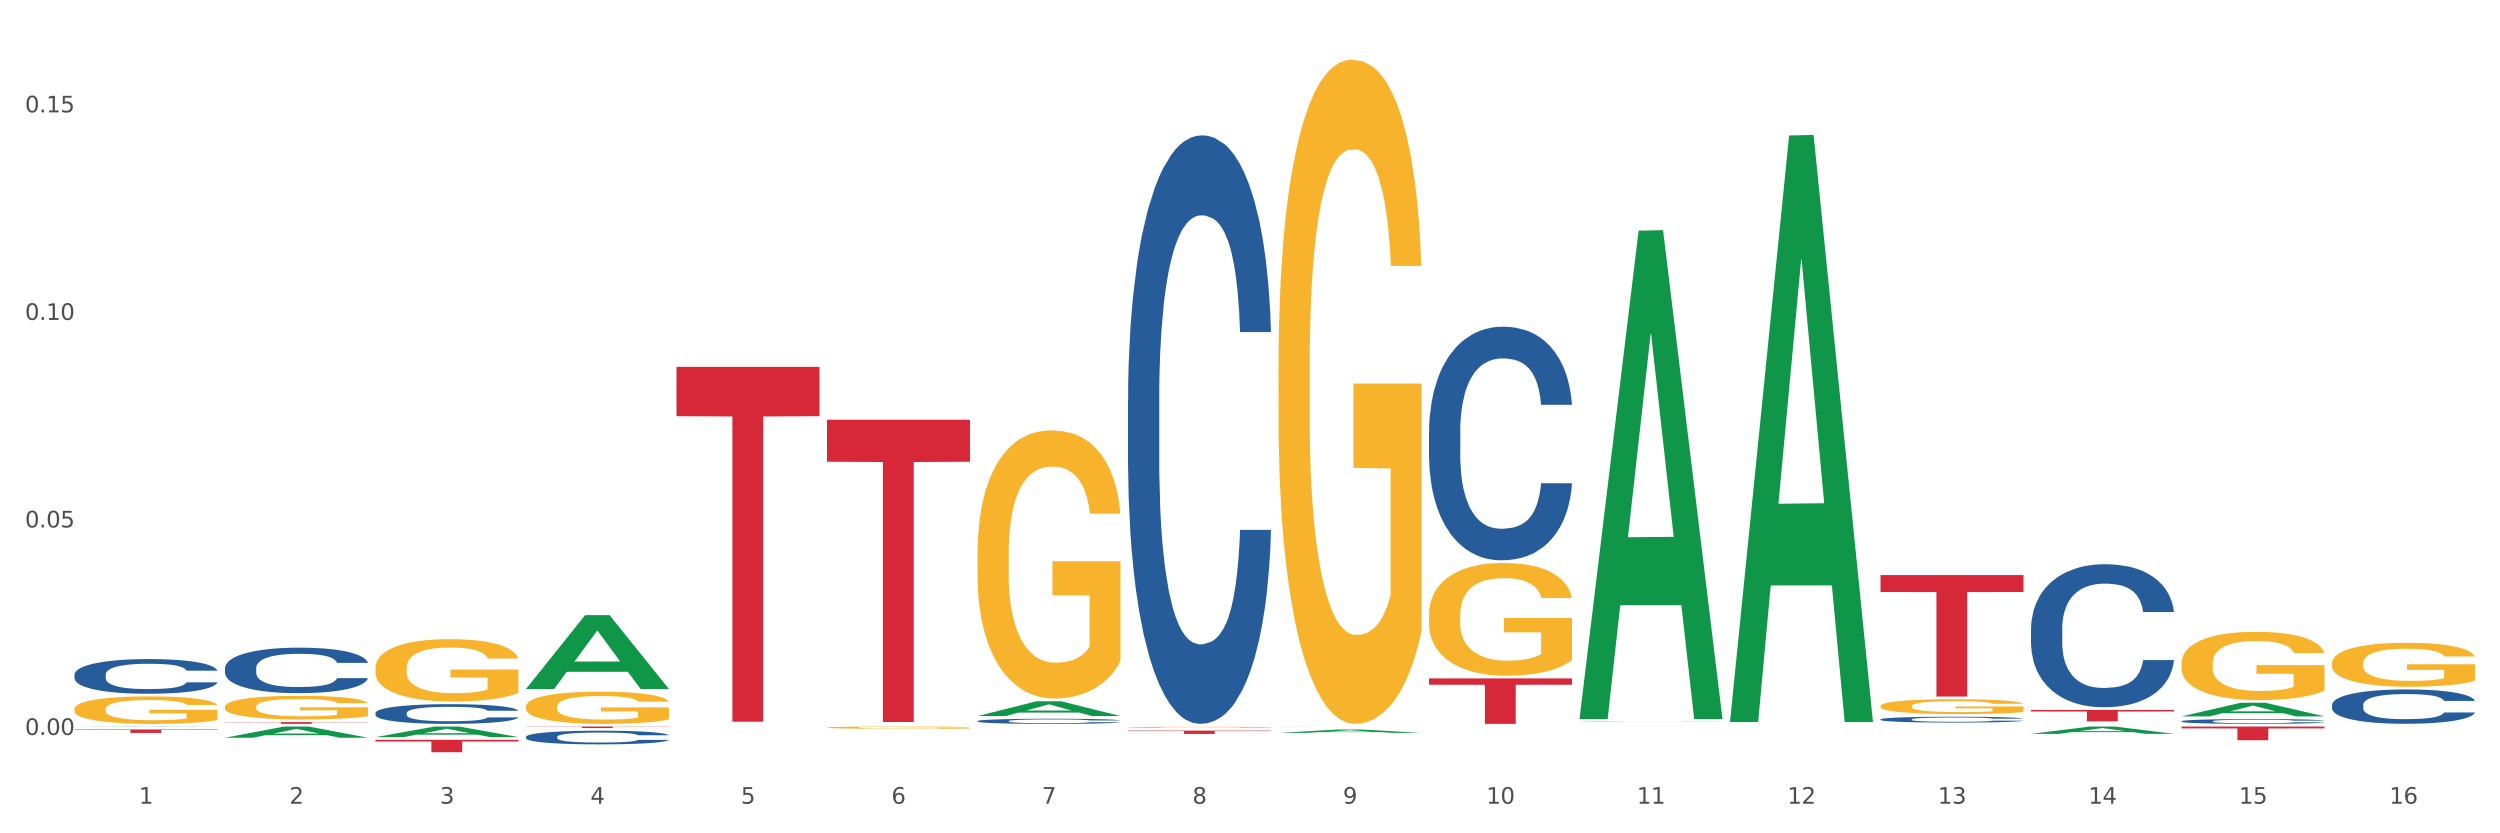 <?xml version="1.0" encoding="utf-8" standalone="no"?>
<!DOCTYPE svg PUBLIC "-//W3C//DTD SVG 1.1//EN"
  "http://www.w3.org/Graphics/SVG/1.1/DTD/svg11.dtd">
<svg xmlns:xlink="http://www.w3.org/1999/xlink" width="1080pt" height="360pt" viewBox="0 0 1080 360" xmlns="http://www.w3.org/2000/svg" version="1.1">
 <rect x="0" y="0" width="1080" height="360" fill="#333333" stroke="none"/>
 <defs>
  <style type="text/css">*{stroke-linejoin: round; stroke-linecap: butt}</style>
 </defs>
 <g id="figure_1">
  <g id="patch_1">
   <path d="M 0 360 
L 1080 360 
L 1080 0 
L 0 0 
z
" style="fill: #ffffff; stroke: #ffffff; stroke-linejoin: miter"/>
  </g>
  <g id="axes_1">
   <g id="matplotlib.axis_1">
    <g id="xtick_1">
     <g id="text_1">
      <!-- 1 -->
      <g style="fill: #4d4d4d" transform="translate(60.004 347.204) scale(0.096 -0.096)">
       <defs>
        <path id="DejaVuSans-31" d="M 794 531 
L 1825 531 
L 1825 4091 
L 703 3866 
L 703 4441 
L 1819 4666 
L 2450 4666 
L 2450 531 
L 3481 531 
L 3481 0 
L 794 0 
L 794 531 
z
" transform="scale(0.016)"/>
       </defs>
       <use xlink:href="#DejaVuSans-31"/>
      </g>
     </g>
    </g>
    <g id="xtick_2">
     <g id="text_2">
      <!-- 2 -->
      <g style="fill: #4d4d4d" transform="translate(125.021 347.204) scale(0.096 -0.096)">
       <defs>
        <path id="DejaVuSans-32" d="M 1228 531 
L 3431 531 
L 3431 0 
L 469 0 
L 469 531 
Q 828 903 1448 1529 
Q 2069 2156 2228 2338 
Q 2531 2678 2651 2914 
Q 2772 3150 2772 3378 
Q 2772 3750 2511 3984 
Q 2250 4219 1831 4219 
Q 1534 4219 1204 4116 
Q 875 4013 500 3803 
L 500 4441 
Q 881 4594 1212 4672 
Q 1544 4750 1819 4750 
Q 2544 4750 2975 4387 
Q 3406 4025 3406 3419 
Q 3406 3131 3298 2873 
Q 3191 2616 2906 2266 
Q 2828 2175 2409 1742 
Q 1991 1309 1228 531 
z
" transform="scale(0.016)"/>
       </defs>
       <use xlink:href="#DejaVuSans-32"/>
      </g>
     </g>
    </g>
    <g id="xtick_3">
     <g id="text_3">
      <!-- 3 -->
      <g style="fill: #4d4d4d" transform="translate(190.039 347.204) scale(0.096 -0.096)">
       <defs>
        <path id="DejaVuSans-33" d="M 2597 2516 
Q 3050 2419 3304 2112 
Q 3559 1806 3559 1356 
Q 3559 666 3084 287 
Q 2609 -91 1734 -91 
Q 1441 -91 1130 -33 
Q 819 25 488 141 
L 488 750 
Q 750 597 1062 519 
Q 1375 441 1716 441 
Q 2309 441 2620 675 
Q 2931 909 2931 1356 
Q 2931 1769 2642 2001 
Q 2353 2234 1838 2234 
L 1294 2234 
L 1294 2753 
L 1863 2753 
Q 2328 2753 2575 2939 
Q 2822 3125 2822 3475 
Q 2822 3834 2567 4026 
Q 2313 4219 1838 4219 
Q 1578 4219 1281 4162 
Q 984 4106 628 3988 
L 628 4550 
Q 988 4650 1302 4700 
Q 1616 4750 1894 4750 
Q 2613 4750 3031 4423 
Q 3450 4097 3450 3541 
Q 3450 3153 3228 2886 
Q 3006 2619 2597 2516 
z
" transform="scale(0.016)"/>
       </defs>
       <use xlink:href="#DejaVuSans-33"/>
      </g>
     </g>
    </g>
    <g id="xtick_4">
     <g id="text_4">
      <!-- 4 -->
      <g style="fill: #4d4d4d" transform="translate(255.056 347.204) scale(0.096 -0.096)">
       <defs>
        <path id="DejaVuSans-34" d="M 2419 4116 
L 825 1625 
L 2419 1625 
L 2419 4116 
z
M 2253 4666 
L 3047 4666 
L 3047 1625 
L 3713 1625 
L 3713 1100 
L 3047 1100 
L 3047 0 
L 2419 0 
L 2419 1100 
L 313 1100 
L 313 1709 
L 2253 4666 
z
" transform="scale(0.016)"/>
       </defs>
       <use xlink:href="#DejaVuSans-34"/>
      </g>
     </g>
    </g>
    <g id="xtick_5">
     <g id="text_5">
      <!-- 5 -->
      <g style="fill: #4d4d4d" transform="translate(320.073 347.204) scale(0.096 -0.096)">
       <defs>
        <path id="DejaVuSans-35" d="M 691 4666 
L 3169 4666 
L 3169 4134 
L 1269 4134 
L 1269 2991 
Q 1406 3038 1543 3061 
Q 1681 3084 1819 3084 
Q 2600 3084 3056 2656 
Q 3513 2228 3513 1497 
Q 3513 744 3044 326 
Q 2575 -91 1722 -91 
Q 1428 -91 1123 -41 
Q 819 9 494 109 
L 494 744 
Q 775 591 1075 516 
Q 1375 441 1709 441 
Q 2250 441 2565 725 
Q 2881 1009 2881 1497 
Q 2881 1984 2565 2268 
Q 2250 2553 1709 2553 
Q 1456 2553 1204 2497 
Q 953 2441 691 2322 
L 691 4666 
z
" transform="scale(0.016)"/>
       </defs>
       <use xlink:href="#DejaVuSans-35"/>
      </g>
     </g>
    </g>
    <g id="xtick_6">
     <g id="text_6">
      <!-- 6 -->
      <g style="fill: #4d4d4d" transform="translate(385.09 347.204) scale(0.096 -0.096)">
       <defs>
        <path id="DejaVuSans-36" d="M 2113 2584 
Q 1688 2584 1439 2293 
Q 1191 2003 1191 1497 
Q 1191 994 1439 701 
Q 1688 409 2113 409 
Q 2538 409 2786 701 
Q 3034 994 3034 1497 
Q 3034 2003 2786 2293 
Q 2538 2584 2113 2584 
z
M 3366 4563 
L 3366 3988 
Q 3128 4100 2886 4159 
Q 2644 4219 2406 4219 
Q 1781 4219 1451 3797 
Q 1122 3375 1075 2522 
Q 1259 2794 1537 2939 
Q 1816 3084 2150 3084 
Q 2853 3084 3261 2657 
Q 3669 2231 3669 1497 
Q 3669 778 3244 343 
Q 2819 -91 2113 -91 
Q 1303 -91 875 529 
Q 447 1150 447 2328 
Q 447 3434 972 4092 
Q 1497 4750 2381 4750 
Q 2619 4750 2861 4703 
Q 3103 4656 3366 4563 
z
" transform="scale(0.016)"/>
       </defs>
       <use xlink:href="#DejaVuSans-36"/>
      </g>
     </g>
    </g>
    <g id="xtick_7">
     <g id="text_7">
      <!-- 7 -->
      <g style="fill: #4d4d4d" transform="translate(450.108 347.204) scale(0.096 -0.096)">
       <defs>
        <path id="DejaVuSans-37" d="M 525 4666 
L 3525 4666 
L 3525 4397 
L 1831 0 
L 1172 0 
L 2766 4134 
L 525 4134 
L 525 4666 
z
" transform="scale(0.016)"/>
       </defs>
       <use xlink:href="#DejaVuSans-37"/>
      </g>
     </g>
    </g>
    <g id="xtick_8">
     <g id="text_8">
      <!-- 8 -->
      <g style="fill: #4d4d4d" transform="translate(515.125 347.204) scale(0.096 -0.096)">
       <defs>
        <path id="DejaVuSans-38" d="M 2034 2216 
Q 1584 2216 1326 1975 
Q 1069 1734 1069 1313 
Q 1069 891 1326 650 
Q 1584 409 2034 409 
Q 2484 409 2743 651 
Q 3003 894 3003 1313 
Q 3003 1734 2745 1975 
Q 2488 2216 2034 2216 
z
M 1403 2484 
Q 997 2584 770 2862 
Q 544 3141 544 3541 
Q 544 4100 942 4425 
Q 1341 4750 2034 4750 
Q 2731 4750 3128 4425 
Q 3525 4100 3525 3541 
Q 3525 3141 3298 2862 
Q 3072 2584 2669 2484 
Q 3125 2378 3379 2068 
Q 3634 1759 3634 1313 
Q 3634 634 3220 271 
Q 2806 -91 2034 -91 
Q 1263 -91 848 271 
Q 434 634 434 1313 
Q 434 1759 690 2068 
Q 947 2378 1403 2484 
z
M 1172 3481 
Q 1172 3119 1398 2916 
Q 1625 2713 2034 2713 
Q 2441 2713 2670 2916 
Q 2900 3119 2900 3481 
Q 2900 3844 2670 4047 
Q 2441 4250 2034 4250 
Q 1625 4250 1398 4047 
Q 1172 3844 1172 3481 
z
" transform="scale(0.016)"/>
       </defs>
       <use xlink:href="#DejaVuSans-38"/>
      </g>
     </g>
    </g>
    <g id="xtick_9">
     <g id="text_9">
      <!-- 9 -->
      <g style="fill: #4d4d4d" transform="translate(580.142 347.204) scale(0.096 -0.096)">
       <defs>
        <path id="DejaVuSans-39" d="M 703 97 
L 703 672 
Q 941 559 1184 500 
Q 1428 441 1663 441 
Q 2288 441 2617 861 
Q 2947 1281 2994 2138 
Q 2813 1869 2534 1725 
Q 2256 1581 1919 1581 
Q 1219 1581 811 2004 
Q 403 2428 403 3163 
Q 403 3881 828 4315 
Q 1253 4750 1959 4750 
Q 2769 4750 3195 4129 
Q 3622 3509 3622 2328 
Q 3622 1225 3098 567 
Q 2575 -91 1691 -91 
Q 1453 -91 1209 -44 
Q 966 3 703 97 
z
M 1959 2075 
Q 2384 2075 2632 2365 
Q 2881 2656 2881 3163 
Q 2881 3666 2632 3958 
Q 2384 4250 1959 4250 
Q 1534 4250 1286 3958 
Q 1038 3666 1038 3163 
Q 1038 2656 1286 2365 
Q 1534 2075 1959 2075 
z
" transform="scale(0.016)"/>
       </defs>
       <use xlink:href="#DejaVuSans-39"/>
      </g>
     </g>
    </g>
    <g id="xtick_10">
     <g id="text_10">
      <!-- 10 -->
      <g style="fill: #4d4d4d" transform="translate(642.105 347.204) scale(0.096 -0.096)">
       <defs>
        <path id="DejaVuSans-30" d="M 2034 4250 
Q 1547 4250 1301 3770 
Q 1056 3291 1056 2328 
Q 1056 1369 1301 889 
Q 1547 409 2034 409 
Q 2525 409 2770 889 
Q 3016 1369 3016 2328 
Q 3016 3291 2770 3770 
Q 2525 4250 2034 4250 
z
M 2034 4750 
Q 2819 4750 3233 4129 
Q 3647 3509 3647 2328 
Q 3647 1150 3233 529 
Q 2819 -91 2034 -91 
Q 1250 -91 836 529 
Q 422 1150 422 2328 
Q 422 3509 836 4129 
Q 1250 4750 2034 4750 
z
" transform="scale(0.016)"/>
       </defs>
       <use xlink:href="#DejaVuSans-31"/>
       <use xlink:href="#DejaVuSans-30" transform="translate(63.623 0)"/>
      </g>
     </g>
    </g>
    <g id="xtick_11">
     <g id="text_11">
      <!-- 11 -->
      <g style="fill: #4d4d4d" transform="translate(707.123 347.204) scale(0.096 -0.096)">
       <use xlink:href="#DejaVuSans-31"/>
       <use xlink:href="#DejaVuSans-31" transform="translate(63.623 0)"/>
      </g>
     </g>
    </g>
    <g id="xtick_12">
     <g id="text_12">
      <!-- 12 -->
      <g style="fill: #4d4d4d" transform="translate(772.14 347.204) scale(0.096 -0.096)">
       <use xlink:href="#DejaVuSans-31"/>
       <use xlink:href="#DejaVuSans-32" transform="translate(63.623 0)"/>
      </g>
     </g>
    </g>
    <g id="xtick_13">
     <g id="text_13">
      <!-- 13 -->
      <g style="fill: #4d4d4d" transform="translate(837.157 347.204) scale(0.096 -0.096)">
       <use xlink:href="#DejaVuSans-31"/>
       <use xlink:href="#DejaVuSans-33" transform="translate(63.623 0)"/>
      </g>
     </g>
    </g>
    <g id="xtick_14">
     <g id="text_14">
      <!-- 14 -->
      <g style="fill: #4d4d4d" transform="translate(902.174 347.204) scale(0.096 -0.096)">
       <use xlink:href="#DejaVuSans-31"/>
       <use xlink:href="#DejaVuSans-34" transform="translate(63.623 0)"/>
      </g>
     </g>
    </g>
    <g id="xtick_15">
     <g id="text_15">
      <!-- 15 -->
      <g style="fill: #4d4d4d" transform="translate(967.192 347.204) scale(0.096 -0.096)">
       <use xlink:href="#DejaVuSans-31"/>
       <use xlink:href="#DejaVuSans-35" transform="translate(63.623 0)"/>
      </g>
     </g>
    </g>
    <g id="xtick_16">
     <g id="text_16">
      <!-- 16 -->
      <g style="fill: #4d4d4d" transform="translate(1032.209 347.204) scale(0.096 -0.096)">
       <use xlink:href="#DejaVuSans-31"/>
       <use xlink:href="#DejaVuSans-36" transform="translate(63.623 0)"/>
      </g>
     </g>
    </g>
    <g id="xtick_17"/>
    <g id="xtick_18"/>
    <g id="xtick_19"/>
    <g id="xtick_20"/>
    <g id="xtick_21"/>
    <g id="xtick_22"/>
    <g id="xtick_23"/>
    <g id="xtick_24"/>
    <g id="xtick_25"/>
    <g id="xtick_26"/>
    <g id="xtick_27"/>
    <g id="xtick_28"/>
    <g id="xtick_29"/>
    <g id="xtick_30"/>
    <g id="xtick_31"/>
   </g>
   <g id="matplotlib.axis_2">
    <g id="ytick_1">
     <g id="text_17">
      <!-- 0.00 -->
      <g style="fill: #4d4d4d" transform="translate(10.8 317.508) scale(0.096 -0.096)">
       <defs>
        <path id="DejaVuSans-2e" d="M 684 794 
L 1344 794 
L 1344 0 
L 684 0 
L 684 794 
z
" transform="scale(0.016)"/>
       </defs>
       <use xlink:href="#DejaVuSans-30"/>
       <use xlink:href="#DejaVuSans-2e" transform="translate(63.623 0)"/>
       <use xlink:href="#DejaVuSans-30" transform="translate(95.41 0)"/>
       <use xlink:href="#DejaVuSans-30" transform="translate(159.033 0)"/>
      </g>
     </g>
    </g>
    <g id="ytick_2">
     <g id="text_18">
      <!-- 0.05 -->
      <g style="fill: #4d4d4d" transform="translate(10.8 227.853) scale(0.096 -0.096)">
       <use xlink:href="#DejaVuSans-30"/>
       <use xlink:href="#DejaVuSans-2e" transform="translate(63.623 0)"/>
       <use xlink:href="#DejaVuSans-30" transform="translate(95.41 0)"/>
       <use xlink:href="#DejaVuSans-35" transform="translate(159.033 0)"/>
      </g>
     </g>
    </g>
    <g id="ytick_3">
     <g id="text_19">
      <!-- 0.10 -->
      <g style="fill: #4d4d4d" transform="translate(10.8 138.197) scale(0.096 -0.096)">
       <use xlink:href="#DejaVuSans-30"/>
       <use xlink:href="#DejaVuSans-2e" transform="translate(63.623 0)"/>
       <use xlink:href="#DejaVuSans-31" transform="translate(95.41 0)"/>
       <use xlink:href="#DejaVuSans-30" transform="translate(159.033 0)"/>
      </g>
     </g>
    </g>
    <g id="ytick_4">
     <g id="text_20">
      <!-- 0.15 -->
      <g style="fill: #4d4d4d" transform="translate(10.8 48.542) scale(0.096 -0.096)">
       <use xlink:href="#DejaVuSans-30"/>
       <use xlink:href="#DejaVuSans-2e" transform="translate(63.623 0)"/>
       <use xlink:href="#DejaVuSans-31" transform="translate(95.41 0)"/>
       <use xlink:href="#DejaVuSans-35" transform="translate(159.033 0)"/>
      </g>
     </g>
    </g>
    <g id="ytick_5"/>
    <g id="ytick_6"/>
    <g id="ytick_7"/>
   </g>
   <g id="PolyCollection_1">
    <path d="M 32.175 313.97 
L 32.239 313.97 
L 57.709 313.861 
L 68.28 313.861 
L 93.941 313.97 
L 81.715 313.97 
L 76.176 313.945 
L 49.877 313.945 
L 49.686 313.945 
L 44.337 313.97 
L 32.175 313.97 
L 32.175 313.97 
L 53.188 313.929 
L 72.864 313.929 
L 63.122 313.884 
L 62.995 313.884 
L 62.867 313.884 
L 53.125 313.929 
L 53.188 313.929 
L 32.175 313.97 
z
" clip-path="url(#p569dd09dcf)" style="fill: #109648"/>
    <path d="M 422.278 309.336 
L 422.342 309.329 
L 447.813 302.945 
L 458.383 302.939 
L 484.045 309.348 
L 471.819 309.348 
L 466.279 307.855 
L 439.981 307.855 
L 439.79 307.879 
L 434.441 309.348 
L 422.278 309.348 
L 422.278 309.336 
L 443.292 306.965 
L 462.968 306.959 
L 453.225 304.305 
L 453.098 304.293 
L 452.971 304.311 
L 443.228 306.959 
L 443.292 306.965 
L 422.278 309.336 
z
" clip-path="url(#p569dd09dcf)" style="fill: #109648"/>
    <path d="M 682.347 310.231 
L 682.411 310.033 
L 707.882 99.636 
L 718.452 99.438 
L 744.114 310.628 
L 731.888 310.628 
L 726.348 261.449 
L 700.05 261.449 
L 699.859 262.242 
L 694.51 310.628 
L 682.347 310.628 
L 682.347 310.231 
L 703.361 232.101 
L 723.037 231.902 
L 713.294 144.452 
L 713.167 144.055 
L 713.04 144.65 
L 703.297 231.902 
L 703.361 232.101 
L 682.347 310.231 
z
" clip-path="url(#p569dd09dcf)" style="fill: #109648"/>
    <path d="M 552.313 316.601 
L 552.377 316.599 
L 577.847 315.166 
L 588.418 315.165 
L 614.079 316.603 
L 601.853 316.603 
L 596.314 316.268 
L 570.015 316.268 
L 569.824 316.274 
L 564.475 316.603 
L 552.313 316.603 
L 552.313 316.601 
L 573.326 316.068 
L 593.002 316.067 
L 583.26 315.471 
L 583.132 315.469 
L 583.005 315.473 
L 573.263 316.067 
L 573.326 316.068 
L 552.313 316.601 
z
" clip-path="url(#p569dd09dcf)" style="fill: #109648"/>
    <path d="M 877.399 317.013 
L 877.463 317.01 
L 902.933 313.864 
L 913.504 313.861 
L 939.166 317.019 
L 926.94 317.019 
L 921.4 316.284 
L 895.101 316.284 
L 894.91 316.296 
L 889.561 317.019 
L 877.399 317.019 
L 877.399 317.013 
L 898.412 315.845 
L 918.089 315.842 
L 908.346 314.534 
L 908.219 314.528 
L 908.091 314.537 
L 898.349 315.842 
L 898.412 315.845 
L 877.399 317.013 
z
" clip-path="url(#p569dd09dcf)" style="fill: #109648"/>
    <path d="M 942.416 309.474 
L 942.48 309.468 
L 967.951 303.592 
L 978.521 303.586 
L 1004.183 309.485 
L 991.957 309.485 
L 986.417 308.111 
L 960.118 308.111 
L 959.927 308.133 
L 954.579 309.485 
L 942.416 309.485 
L 942.416 309.474 
L 963.43 307.291 
L 983.106 307.286 
L 973.363 304.843 
L 973.236 304.832 
L 973.109 304.849 
L 963.366 307.286 
L 963.43 307.291 
L 942.416 309.474 
z
" clip-path="url(#p569dd09dcf)" style="fill: #109648"/>
    <path d="M 747.365 311.47 
L 747.428 311.231 
L 772.899 58.528 
L 783.469 58.29 
L 809.131 311.946 
L 796.905 311.946 
L 791.365 252.879 
L 765.067 252.879 
L 764.876 253.831 
L 759.527 311.946 
L 747.365 311.946 
L 747.365 311.47 
L 768.378 217.629 
L 788.054 217.391 
L 778.312 112.356 
L 778.184 111.879 
L 778.057 112.594 
L 768.314 217.391 
L 768.378 217.629 
L 747.365 311.47 
z
" clip-path="url(#p569dd09dcf)" style="fill: #109648"/>
    <path d="M 32.175 315.122 
L 93.941 315.122 
L 93.941 315.332 
L 69.645 315.334 
L 69.645 316.632 
L 56.325 316.632 
L 56.325 315.334 
L 32.175 315.332 
L 32.175 315.124 
L 32.175 315.122 
z
" clip-path="url(#p569dd09dcf)" style="fill: #d62839"/>
    <path d="M 227.227 313.861 
L 288.993 313.861 
L 288.993 313.952 
L 264.696 313.953 
L 264.696 314.518 
L 251.377 314.518 
L 251.377 313.953 
L 227.227 313.952 
L 227.227 313.861 
L 227.227 313.861 
z
" clip-path="url(#p569dd09dcf)" style="fill: #d62839"/>
    <path d="M 162.209 319.589 
L 223.976 319.589 
L 223.976 320.334 
L 199.679 320.339 
L 199.679 324.95 
L 186.36 324.95 
L 186.36 320.339 
L 162.209 320.334 
L 162.209 319.594 
L 162.209 319.589 
z
" clip-path="url(#p569dd09dcf)" style="fill: #d62839"/>
    <path d="M 292.244 158.479 
L 354.01 158.479 
L 354.01 179.782 
L 329.714 179.926 
L 329.714 311.777 
L 316.394 311.777 
L 316.394 179.926 
L 292.244 179.782 
L 292.244 158.623 
L 292.244 158.479 
z
" clip-path="url(#p569dd09dcf)" style="fill: #d62839"/>
    <path d="M 357.261 181.32 
L 419.028 181.32 
L 419.028 199.465 
L 394.731 199.588 
L 394.731 311.895 
L 381.412 311.895 
L 381.412 199.588 
L 357.261 199.465 
L 357.261 181.442 
L 357.261 181.32 
z
" clip-path="url(#p569dd09dcf)" style="fill: #d62839"/>
    <path d="M 97.192 311.955 
L 158.959 311.955 
L 158.959 312.06 
L 134.662 312.06 
L 134.662 312.708 
L 121.343 312.708 
L 121.343 312.06 
L 97.192 312.06 
L 97.192 311.956 
L 97.192 311.955 
z
" clip-path="url(#p569dd09dcf)" style="fill: #d62839"/>
    <path d="M 162.209 288.564 
L 162.282 288.54 
L 162.282 287.654 
L 162.428 286.892 
L 163.157 285.047 
L 164.251 283.523 
L 165.054 282.711 
L 165.856 282.047 
L 166.804 281.383 
L 167.97 280.695 
L 170.085 279.686 
L 171.398 279.17 
L 173.002 278.629 
L 175.919 277.842 
L 178.034 277.399 
L 180.222 277.031 
L 183.795 276.588 
L 186.128 276.391 
L 188.608 276.244 
L 191.598 276.145 
L 193.858 276.121 
L 198.817 276.194 
L 203.047 276.416 
L 205.089 276.588 
L 207.714 276.883 
L 209.099 277.08 
L 211.36 277.473 
L 213.694 277.99 
L 215.298 278.432 
L 217.704 279.268 
L 219.528 280.104 
L 221.205 281.137 
L 222.08 281.851 
L 222.736 282.514 
L 223.32 283.277 
L 223.903 284.482 
L 210.777 284.482 
L 210.266 283.621 
L 209.464 282.81 
L 208.297 282.023 
L 207.276 281.531 
L 205.526 280.916 
L 203.922 280.523 
L 202.245 280.227 
L 200.203 279.982 
L 198.598 279.859 
L 196.338 279.76 
L 191.889 279.785 
L 188.9 279.982 
L 186.858 280.227 
L 185.545 280.449 
L 184.378 280.695 
L 183.066 281.039 
L 181.534 281.555 
L 180.44 282.023 
L 179.347 282.613 
L 178.471 283.203 
L 177.669 283.892 
L 177.013 284.629 
L 176.503 285.392 
L 176.065 286.326 
L 175.7 287.876 
L 175.7 291.245 
L 175.846 292.007 
L 176.211 293.015 
L 176.648 293.778 
L 177.378 294.687 
L 178.034 295.302 
L 179.274 296.188 
L 180.659 296.925 
L 181.753 297.393 
L 182.847 297.786 
L 184.743 298.327 
L 186.858 298.77 
L 188.681 299.04 
L 191.16 299.286 
L 192.837 299.385 
L 194.296 299.434 
L 197.869 299.434 
L 200.422 299.36 
L 203.266 299.188 
L 205.453 298.966 
L 207.276 298.696 
L 209.318 298.253 
L 210.631 297.835 
L 210.631 292.696 
L 194.588 292.671 
L 194.588 289.253 
L 223.976 289.253 
L 223.976 299.286 
L 222.736 299.803 
L 221.351 300.27 
L 219.892 300.688 
L 217.704 301.204 
L 215.079 301.696 
L 212.746 302.04 
L 210.266 302.336 
L 207.349 302.606 
L 203.557 302.852 
L 201.224 302.95 
L 198.307 303.024 
L 194.879 303.049 
L 191.889 303 
L 188.972 302.877 
L 185.91 302.655 
L 182.92 302.336 
L 180.659 302.016 
L 178.399 301.622 
L 175.992 301.106 
L 174.096 300.614 
L 172.638 300.171 
L 171.033 299.606 
L 169.283 298.868 
L 167.97 298.204 
L 166.804 297.516 
L 165.564 296.63 
L 164.689 295.868 
L 163.814 294.909 
L 163.303 294.196 
L 162.72 293.089 
L 162.282 291.54 
L 162.209 288.564 
z
" clip-path="url(#p569dd09dcf)" style="fill: #f7b32b"/>
    <path d="M 97.192 305.313 
L 97.265 305.304 
L 97.265 304.968 
L 97.411 304.679 
L 98.14 303.98 
L 99.234 303.402 
L 100.036 303.095 
L 100.838 302.843 
L 101.786 302.592 
L 102.953 302.331 
L 105.068 301.948 
L 106.381 301.753 
L 107.985 301.548 
L 110.902 301.249 
L 113.017 301.082 
L 115.204 300.942 
L 118.778 300.774 
L 121.111 300.7 
L 123.591 300.644 
L 126.58 300.606 
L 128.841 300.597 
L 133.8 300.625 
L 138.03 300.709 
L 140.071 300.774 
L 142.697 300.886 
L 144.082 300.961 
L 146.343 301.11 
L 148.676 301.305 
L 150.281 301.473 
L 152.687 301.79 
L 154.51 302.107 
L 156.188 302.498 
L 157.063 302.769 
L 157.719 303.02 
L 158.302 303.309 
L 158.886 303.766 
L 145.759 303.766 
L 145.249 303.44 
L 144.447 303.132 
L 143.28 302.834 
L 142.259 302.647 
L 140.509 302.414 
L 138.905 302.265 
L 137.227 302.154 
L 135.185 302.06 
L 133.581 302.014 
L 131.321 301.976 
L 126.872 301.986 
L 123.882 302.06 
L 121.84 302.154 
L 120.528 302.237 
L 119.361 302.331 
L 118.048 302.461 
L 116.517 302.657 
L 115.423 302.834 
L 114.329 303.058 
L 113.454 303.281 
L 112.652 303.542 
L 111.996 303.822 
L 111.485 304.111 
L 111.048 304.465 
L 110.683 305.052 
L 110.683 306.329 
L 110.829 306.618 
L 111.194 307 
L 111.631 307.289 
L 112.36 307.634 
L 113.017 307.867 
L 114.256 308.202 
L 115.642 308.482 
L 116.736 308.659 
L 117.83 308.808 
L 119.726 309.013 
L 121.84 309.181 
L 123.664 309.283 
L 126.143 309.377 
L 127.82 309.414 
L 129.279 309.433 
L 132.852 309.433 
L 135.404 309.405 
L 138.248 309.339 
L 140.436 309.255 
L 142.259 309.153 
L 144.301 308.985 
L 145.614 308.827 
L 145.614 306.879 
L 129.57 306.87 
L 129.57 305.574 
L 158.959 305.574 
L 158.959 309.377 
L 157.719 309.572 
L 156.333 309.749 
L 154.875 309.908 
L 152.687 310.104 
L 150.062 310.29 
L 147.728 310.421 
L 145.249 310.532 
L 142.332 310.635 
L 138.54 310.728 
L 136.206 310.765 
L 133.289 310.793 
L 129.862 310.803 
L 126.872 310.784 
L 123.955 310.737 
L 120.892 310.654 
L 117.903 310.532 
L 115.642 310.411 
L 113.381 310.262 
L 110.975 310.066 
L 109.079 309.88 
L 107.62 309.712 
L 106.016 309.498 
L 104.266 309.218 
L 102.953 308.967 
L 101.786 308.706 
L 100.547 308.37 
L 99.672 308.081 
L 98.797 307.718 
L 98.286 307.447 
L 97.703 307.028 
L 97.265 306.441 
L 97.192 305.313 
z
" clip-path="url(#p569dd09dcf)" style="fill: #f7b32b"/>
    <path d="M 32.175 306.33 
L 32.248 306.319 
L 32.248 305.929 
L 32.394 305.594 
L 33.123 304.781 
L 34.217 304.11 
L 35.019 303.753 
L 35.821 303.46 
L 36.769 303.168 
L 37.936 302.865 
L 40.051 302.421 
L 41.363 302.193 
L 42.968 301.955 
L 45.885 301.608 
L 47.999 301.413 
L 50.187 301.251 
L 53.76 301.056 
L 56.094 300.969 
L 58.573 300.904 
L 61.563 300.861 
L 63.824 300.85 
L 68.783 300.883 
L 73.012 300.98 
L 75.054 301.056 
L 77.679 301.186 
L 79.065 301.273 
L 81.326 301.446 
L 83.659 301.673 
L 85.263 301.868 
L 87.67 302.236 
L 89.493 302.605 
L 91.17 303.059 
L 92.045 303.373 
L 92.702 303.666 
L 93.285 304.002 
L 93.868 304.532 
L 80.742 304.532 
L 80.232 304.153 
L 79.43 303.796 
L 78.263 303.449 
L 77.242 303.233 
L 75.492 302.962 
L 73.887 302.789 
L 72.21 302.659 
L 70.168 302.55 
L 68.564 302.496 
L 66.303 302.453 
L 61.855 302.464 
L 58.865 302.55 
L 56.823 302.659 
L 55.511 302.756 
L 54.344 302.865 
L 53.031 303.016 
L 51.5 303.244 
L 50.406 303.449 
L 49.312 303.709 
L 48.437 303.969 
L 47.635 304.272 
L 46.979 304.597 
L 46.468 304.933 
L 46.031 305.344 
L 45.666 306.027 
L 45.666 307.51 
L 45.812 307.846 
L 46.176 308.29 
L 46.614 308.626 
L 47.343 309.026 
L 47.999 309.297 
L 49.239 309.687 
L 50.625 310.012 
L 51.719 310.218 
L 52.812 310.391 
L 54.708 310.629 
L 56.823 310.824 
L 58.646 310.943 
L 61.126 311.051 
L 62.803 311.095 
L 64.261 311.116 
L 67.835 311.116 
L 70.387 311.084 
L 73.231 311.008 
L 75.419 310.911 
L 77.242 310.792 
L 79.284 310.597 
L 80.596 310.413 
L 80.596 308.149 
L 64.553 308.138 
L 64.553 306.633 
L 93.941 306.633 
L 93.941 311.051 
L 92.702 311.279 
L 91.316 311.485 
L 89.858 311.669 
L 87.67 311.896 
L 85.045 312.113 
L 82.711 312.264 
L 80.232 312.394 
L 77.315 312.513 
L 73.523 312.622 
L 71.189 312.665 
L 68.272 312.698 
L 64.845 312.708 
L 61.855 312.687 
L 58.938 312.633 
L 55.875 312.535 
L 52.885 312.394 
L 50.625 312.254 
L 48.364 312.08 
L 45.958 311.853 
L 44.062 311.636 
L 42.603 311.441 
L 40.999 311.192 
L 39.249 310.867 
L 37.936 310.575 
L 36.769 310.272 
L 35.529 309.882 
L 34.654 309.546 
L 33.779 309.124 
L 33.269 308.81 
L 32.685 308.323 
L 32.248 307.64 
L 32.175 306.33 
z
" clip-path="url(#p569dd09dcf)" style="fill: #f7b32b"/>
    <path d="M 487.296 314.201 
L 487.369 314.201 
L 487.369 314.184 
L 487.514 314.17 
L 488.244 314.135 
L 489.338 314.106 
L 490.14 314.091 
L 490.942 314.079 
L 491.89 314.066 
L 493.057 314.053 
L 495.171 314.034 
L 496.484 314.024 
L 498.088 314.014 
L 501.005 313.999 
L 503.12 313.991 
L 505.308 313.984 
L 508.881 313.976 
L 511.215 313.972 
L 513.694 313.969 
L 516.684 313.968 
L 518.945 313.967 
L 523.903 313.968 
L 528.133 313.973 
L 530.175 313.976 
L 532.8 313.981 
L 534.186 313.985 
L 536.446 313.993 
L 538.78 314.002 
L 540.384 314.011 
L 542.791 314.026 
L 544.614 314.042 
L 546.291 314.061 
L 547.166 314.075 
L 547.822 314.087 
L 548.406 314.102 
L 548.989 314.124 
L 535.863 314.124 
L 535.352 314.108 
L 534.55 314.093 
L 533.383 314.078 
L 532.363 314.069 
L 530.612 314.057 
L 529.008 314.05 
L 527.331 314.044 
L 525.289 314.04 
L 523.685 314.037 
L 521.424 314.036 
L 516.976 314.036 
L 513.986 314.04 
L 511.944 314.044 
L 510.631 314.049 
L 509.464 314.053 
L 508.152 314.06 
L 506.62 314.069 
L 505.527 314.078 
L 504.433 314.089 
L 503.558 314.1 
L 502.756 314.113 
L 502.099 314.127 
L 501.589 314.142 
L 501.151 314.159 
L 500.787 314.188 
L 500.787 314.252 
L 500.932 314.266 
L 501.297 314.285 
L 501.735 314.299 
L 502.464 314.316 
L 503.12 314.328 
L 504.36 314.345 
L 505.745 314.359 
L 506.839 314.367 
L 507.933 314.375 
L 509.829 314.385 
L 511.944 314.393 
L 513.767 314.398 
L 516.246 314.403 
L 517.924 314.405 
L 519.382 314.406 
L 522.955 314.406 
L 525.508 314.404 
L 528.352 314.401 
L 530.539 314.397 
L 532.363 314.392 
L 534.404 314.384 
L 535.717 314.376 
L 535.717 314.279 
L 519.674 314.279 
L 519.674 314.214 
L 549.062 314.214 
L 549.062 314.403 
L 547.822 314.413 
L 546.437 314.421 
L 544.978 314.429 
L 542.791 314.439 
L 540.165 314.448 
L 537.832 314.455 
L 535.352 314.46 
L 532.435 314.465 
L 528.643 314.47 
L 526.31 314.472 
L 523.393 314.473 
L 519.966 314.474 
L 516.976 314.473 
L 514.059 314.471 
L 510.996 314.466 
L 508.006 314.46 
L 505.745 314.454 
L 503.485 314.447 
L 501.078 314.437 
L 499.182 314.428 
L 497.724 314.42 
L 496.119 314.409 
L 494.369 314.395 
L 493.057 314.383 
L 491.89 314.37 
L 490.65 314.353 
L 489.775 314.339 
L 488.9 314.321 
L 488.39 314.307 
L 487.806 314.286 
L 487.369 314.257 
L 487.296 314.201 
z
" clip-path="url(#p569dd09dcf)" style="fill: #f7b32b"/>
    <path d="M 552.313 158.359 
L 552.386 158.097 
L 552.386 148.663 
L 552.532 140.539 
L 553.261 120.885 
L 554.355 104.638 
L 555.157 95.99 
L 555.959 88.914 
L 556.907 81.839 
L 558.074 74.502 
L 560.189 63.757 
L 561.501 58.254 
L 563.106 52.489 
L 566.023 44.103 
L 568.137 39.386 
L 570.325 35.455 
L 573.898 30.739 
L 576.232 28.642 
L 578.711 27.07 
L 581.701 26.022 
L 583.962 25.759 
L 588.921 26.546 
L 593.15 28.904 
L 595.192 30.739 
L 597.817 33.883 
L 599.203 35.98 
L 601.464 40.172 
L 603.797 45.676 
L 605.401 50.393 
L 607.808 59.302 
L 609.631 68.212 
L 611.308 79.218 
L 612.183 86.818 
L 612.84 93.893 
L 613.423 102.017 
L 614.006 114.858 
L 600.88 114.858 
L 600.37 105.686 
L 599.567 97.038 
L 598.401 88.652 
L 597.38 83.411 
L 595.63 76.86 
L 594.025 72.667 
L 592.348 69.522 
L 590.306 66.902 
L 588.702 65.592 
L 586.441 64.543 
L 581.993 64.806 
L 579.003 66.902 
L 576.961 69.522 
L 575.649 71.881 
L 574.482 74.502 
L 573.169 78.17 
L 571.638 83.673 
L 570.544 88.652 
L 569.45 94.942 
L 568.575 101.231 
L 567.773 108.568 
L 567.116 116.43 
L 566.606 124.554 
L 566.168 134.512 
L 565.804 151.021 
L 565.804 186.923 
L 565.95 195.046 
L 566.314 205.79 
L 566.752 213.914 
L 567.481 223.61 
L 568.137 230.161 
L 569.377 239.595 
L 570.763 247.457 
L 571.856 252.436 
L 572.95 256.629 
L 574.846 262.394 
L 576.961 267.111 
L 578.784 269.994 
L 581.264 272.614 
L 582.941 273.662 
L 584.399 274.186 
L 587.973 274.186 
L 590.525 273.4 
L 593.369 271.566 
L 595.557 269.207 
L 597.38 266.325 
L 599.422 261.608 
L 600.734 257.153 
L 600.734 202.384 
L 584.691 202.122 
L 584.691 165.696 
L 614.079 165.696 
L 614.079 272.614 
L 612.84 278.117 
L 611.454 283.096 
L 609.996 287.551 
L 607.808 293.054 
L 605.183 298.295 
L 602.849 301.964 
L 600.37 305.109 
L 597.453 307.991 
L 593.661 310.612 
L 591.327 311.66 
L 588.41 312.446 
L 584.983 312.708 
L 581.993 312.184 
L 579.076 310.874 
L 576.013 308.516 
L 573.023 305.109 
L 570.763 301.702 
L 568.502 297.509 
L 566.096 292.006 
L 564.199 286.765 
L 562.741 282.048 
L 561.137 276.021 
L 559.387 268.159 
L 558.074 261.084 
L 556.907 253.746 
L 555.667 244.312 
L 554.792 236.189 
L 553.917 225.969 
L 553.407 218.369 
L 552.823 206.577 
L 552.386 190.067 
L 552.313 158.359 
z
" clip-path="url(#p569dd09dcf)" style="fill: #f7b32b"/>
    <path d="M 617.33 265.719 
L 617.403 265.675 
L 617.403 264.073 
L 617.549 262.694 
L 618.278 259.357 
L 619.372 256.598 
L 620.174 255.13 
L 620.976 253.929 
L 621.924 252.728 
L 623.091 251.482 
L 625.206 249.658 
L 626.519 248.724 
L 628.123 247.745 
L 631.04 246.321 
L 633.155 245.52 
L 635.342 244.853 
L 638.916 244.052 
L 641.249 243.696 
L 643.729 243.429 
L 646.718 243.251 
L 648.979 243.207 
L 653.938 243.34 
L 658.167 243.741 
L 660.209 244.052 
L 662.835 244.586 
L 664.22 244.942 
L 666.481 245.654 
L 668.814 246.588 
L 670.419 247.389 
L 672.825 248.902 
L 674.648 250.414 
L 676.325 252.283 
L 677.201 253.573 
L 677.857 254.774 
L 678.44 256.154 
L 679.024 258.334 
L 665.897 258.334 
L 665.387 256.776 
L 664.585 255.308 
L 663.418 253.884 
L 662.397 252.995 
L 660.647 251.882 
L 659.043 251.171 
L 657.365 250.637 
L 655.323 250.192 
L 653.719 249.969 
L 651.458 249.791 
L 647.01 249.836 
L 644.02 250.192 
L 641.978 250.637 
L 640.666 251.037 
L 639.499 251.482 
L 638.186 252.105 
L 636.655 253.039 
L 635.561 253.884 
L 634.467 254.952 
L 633.592 256.02 
L 632.79 257.266 
L 632.134 258.601 
L 631.623 259.98 
L 631.186 261.67 
L 630.821 264.473 
L 630.821 270.569 
L 630.967 271.948 
L 631.332 273.772 
L 631.769 275.151 
L 632.498 276.797 
L 633.155 277.91 
L 634.394 279.511 
L 635.78 280.846 
L 636.874 281.691 
L 637.968 282.403 
L 639.864 283.382 
L 641.978 284.183 
L 643.801 284.672 
L 646.281 285.117 
L 647.958 285.295 
L 649.417 285.384 
L 652.99 285.384 
L 655.542 285.251 
L 658.386 284.939 
L 660.574 284.539 
L 662.397 284.049 
L 664.439 283.248 
L 665.752 282.492 
L 665.752 273.194 
L 649.708 273.149 
L 649.708 266.965 
L 679.097 266.965 
L 679.097 285.117 
L 677.857 286.051 
L 676.471 286.897 
L 675.013 287.653 
L 672.825 288.587 
L 670.2 289.477 
L 667.866 290.1 
L 665.387 290.634 
L 662.47 291.123 
L 658.678 291.568 
L 656.344 291.746 
L 653.427 291.88 
L 650 291.924 
L 647.01 291.835 
L 644.093 291.613 
L 641.03 291.212 
L 638.041 290.634 
L 635.78 290.056 
L 633.519 289.344 
L 631.113 288.409 
L 629.217 287.52 
L 627.758 286.719 
L 626.154 285.695 
L 624.404 284.361 
L 623.091 283.159 
L 621.924 281.914 
L 620.685 280.312 
L 619.81 278.933 
L 618.934 277.198 
L 618.424 275.907 
L 617.841 273.905 
L 617.403 271.102 
L 617.33 265.719 
z
" clip-path="url(#p569dd09dcf)" style="fill: #f7b32b"/>
    <path d="M 812.382 305.019 
L 812.455 305.013 
L 812.455 304.802 
L 812.601 304.621 
L 813.33 304.181 
L 814.424 303.818 
L 815.226 303.625 
L 816.028 303.467 
L 816.976 303.308 
L 818.143 303.144 
L 820.258 302.904 
L 821.57 302.781 
L 823.175 302.652 
L 826.092 302.465 
L 828.206 302.359 
L 830.394 302.271 
L 833.967 302.166 
L 836.301 302.119 
L 838.78 302.084 
L 841.77 302.061 
L 844.031 302.055 
L 848.99 302.072 
L 853.219 302.125 
L 855.261 302.166 
L 857.886 302.236 
L 859.272 302.283 
L 861.532 302.377 
L 863.866 302.5 
L 865.47 302.605 
L 867.877 302.805 
L 869.7 303.004 
L 871.377 303.25 
L 872.252 303.42 
L 872.909 303.578 
L 873.492 303.76 
L 874.075 304.047 
L 860.949 304.047 
L 860.439 303.842 
L 859.636 303.648 
L 858.47 303.461 
L 857.449 303.344 
L 855.699 303.197 
L 854.094 303.103 
L 852.417 303.033 
L 850.375 302.975 
L 848.771 302.945 
L 846.51 302.922 
L 842.062 302.928 
L 839.072 302.975 
L 837.03 303.033 
L 835.717 303.086 
L 834.551 303.144 
L 833.238 303.226 
L 831.707 303.349 
L 830.613 303.461 
L 829.519 303.601 
L 828.644 303.742 
L 827.842 303.906 
L 827.185 304.082 
L 826.675 304.263 
L 826.237 304.486 
L 825.873 304.855 
L 825.873 305.658 
L 826.019 305.839 
L 826.383 306.08 
L 826.821 306.261 
L 827.55 306.478 
L 828.206 306.625 
L 829.446 306.835 
L 830.832 307.011 
L 831.925 307.123 
L 833.019 307.216 
L 834.915 307.345 
L 837.03 307.451 
L 838.853 307.515 
L 841.333 307.574 
L 843.01 307.597 
L 844.468 307.609 
L 848.042 307.609 
L 850.594 307.591 
L 853.438 307.55 
L 855.626 307.498 
L 857.449 307.433 
L 859.491 307.328 
L 860.803 307.228 
L 860.803 306.004 
L 844.76 305.998 
L 844.76 305.183 
L 874.148 305.183 
L 874.148 307.574 
L 872.909 307.697 
L 871.523 307.808 
L 870.065 307.908 
L 867.877 308.031 
L 865.252 308.148 
L 862.918 308.23 
L 860.439 308.3 
L 857.522 308.365 
L 853.73 308.423 
L 851.396 308.447 
L 848.479 308.464 
L 845.052 308.47 
L 842.062 308.458 
L 839.145 308.429 
L 836.082 308.376 
L 833.092 308.3 
L 830.832 308.224 
L 828.571 308.13 
L 826.164 308.007 
L 824.268 307.89 
L 822.81 307.785 
L 821.206 307.65 
L 819.455 307.474 
L 818.143 307.316 
L 816.976 307.152 
L 815.736 306.941 
L 814.861 306.759 
L 813.986 306.531 
L 813.476 306.361 
L 812.892 306.097 
L 812.455 305.728 
L 812.382 305.019 
z
" clip-path="url(#p569dd09dcf)" style="fill: #f7b32b"/>
    <path d="M 942.416 286.575 
L 942.489 286.548 
L 942.489 285.579 
L 942.635 284.744 
L 943.364 282.725 
L 944.458 281.056 
L 945.26 280.167 
L 946.063 279.44 
L 947.011 278.713 
L 948.177 277.959 
L 950.292 276.856 
L 951.605 276.29 
L 953.209 275.698 
L 956.126 274.836 
L 958.241 274.352 
L 960.429 273.948 
L 964.002 273.463 
L 966.335 273.248 
L 968.815 273.086 
L 971.805 272.978 
L 974.065 272.952 
L 979.024 273.032 
L 983.254 273.275 
L 985.296 273.463 
L 987.921 273.786 
L 989.306 274.002 
L 991.567 274.432 
L 993.901 274.998 
L 995.505 275.482 
L 997.911 276.398 
L 999.734 277.313 
L 1001.412 278.444 
L 1002.287 279.225 
L 1002.943 279.952 
L 1003.526 280.787 
L 1004.11 282.106 
L 990.984 282.106 
L 990.473 281.164 
L 989.671 280.275 
L 988.504 279.413 
L 987.483 278.875 
L 985.733 278.202 
L 984.129 277.771 
L 982.451 277.448 
L 980.41 277.179 
L 978.805 277.044 
L 976.545 276.936 
L 972.096 276.963 
L 969.106 277.179 
L 967.065 277.448 
L 965.752 277.69 
L 964.585 277.959 
L 963.273 278.336 
L 961.741 278.902 
L 960.647 279.413 
L 959.553 280.06 
L 958.678 280.706 
L 957.876 281.46 
L 957.22 282.267 
L 956.709 283.102 
L 956.272 284.125 
L 955.907 285.821 
L 955.907 289.51 
L 956.053 290.345 
L 956.418 291.449 
L 956.855 292.283 
L 957.585 293.28 
L 958.241 293.953 
L 959.481 294.922 
L 960.866 295.73 
L 961.96 296.241 
L 963.054 296.672 
L 964.95 297.264 
L 967.065 297.749 
L 968.888 298.045 
L 971.367 298.314 
L 973.044 298.422 
L 974.503 298.476 
L 978.076 298.476 
L 980.628 298.395 
L 983.472 298.207 
L 985.66 297.964 
L 987.483 297.668 
L 989.525 297.184 
L 990.838 296.726 
L 990.838 291.099 
L 974.795 291.072 
L 974.795 287.329 
L 1004.183 287.329 
L 1004.183 298.314 
L 1002.943 298.88 
L 1001.558 299.391 
L 1000.099 299.849 
L 997.911 300.415 
L 995.286 300.953 
L 992.953 301.33 
L 990.473 301.653 
L 987.556 301.949 
L 983.764 302.218 
L 981.431 302.326 
L 978.514 302.407 
L 975.086 302.434 
L 972.096 302.38 
L 969.179 302.245 
L 966.117 302.003 
L 963.127 301.653 
L 960.866 301.303 
L 958.605 300.872 
L 956.199 300.307 
L 954.303 299.768 
L 952.844 299.284 
L 951.24 298.664 
L 949.49 297.857 
L 948.177 297.13 
L 947.011 296.376 
L 945.771 295.407 
L 944.896 294.572 
L 944.021 293.522 
L 943.51 292.741 
L 942.927 291.529 
L 942.489 289.833 
L 942.416 286.575 
z
" clip-path="url(#p569dd09dcf)" style="fill: #f7b32b"/>
    <path d="M 1007.434 286.477 
L 1007.507 286.46 
L 1007.507 285.836 
L 1007.652 285.299 
L 1008.382 283.999 
L 1009.475 282.925 
L 1010.278 282.353 
L 1011.08 281.886 
L 1012.028 281.418 
L 1013.195 280.933 
L 1015.309 280.222 
L 1016.622 279.858 
L 1018.226 279.477 
L 1021.143 278.923 
L 1023.258 278.611 
L 1025.446 278.351 
L 1029.019 278.039 
L 1031.353 277.901 
L 1033.832 277.797 
L 1036.822 277.727 
L 1039.083 277.71 
L 1044.041 277.762 
L 1048.271 277.918 
L 1050.313 278.039 
L 1052.938 278.247 
L 1054.324 278.386 
L 1056.584 278.663 
L 1058.918 279.027 
L 1060.522 279.339 
L 1062.929 279.928 
L 1064.752 280.517 
L 1066.429 281.244 
L 1067.304 281.747 
L 1067.96 282.215 
L 1068.544 282.752 
L 1069.127 283.601 
L 1056.001 283.601 
L 1055.49 282.994 
L 1054.688 282.423 
L 1053.521 281.868 
L 1052.5 281.522 
L 1050.75 281.089 
L 1049.146 280.811 
L 1047.469 280.603 
L 1045.427 280.43 
L 1043.823 280.344 
L 1041.562 280.274 
L 1037.114 280.292 
L 1034.124 280.43 
L 1032.082 280.603 
L 1030.769 280.759 
L 1029.602 280.933 
L 1028.29 281.175 
L 1026.758 281.539 
L 1025.665 281.868 
L 1024.571 282.284 
L 1023.696 282.7 
L 1022.893 283.185 
L 1022.237 283.705 
L 1021.727 284.242 
L 1021.289 284.9 
L 1020.925 285.992 
L 1020.925 288.365 
L 1021.07 288.902 
L 1021.435 289.613 
L 1021.873 290.15 
L 1022.602 290.791 
L 1023.258 291.224 
L 1024.498 291.848 
L 1025.883 292.368 
L 1026.977 292.697 
L 1028.071 292.974 
L 1029.967 293.355 
L 1032.082 293.667 
L 1033.905 293.858 
L 1036.384 294.031 
L 1038.062 294.1 
L 1039.52 294.135 
L 1043.093 294.135 
L 1045.646 294.083 
L 1048.49 293.962 
L 1050.677 293.806 
L 1052.5 293.615 
L 1054.542 293.303 
L 1055.855 293.009 
L 1055.855 289.388 
L 1039.812 289.37 
L 1039.812 286.962 
L 1069.2 286.962 
L 1069.2 294.031 
L 1067.96 294.395 
L 1066.575 294.724 
L 1065.116 295.018 
L 1062.929 295.382 
L 1060.303 295.729 
L 1057.97 295.971 
L 1055.49 296.179 
L 1052.573 296.37 
L 1048.781 296.543 
L 1046.448 296.612 
L 1043.531 296.664 
L 1040.103 296.682 
L 1037.114 296.647 
L 1034.197 296.56 
L 1031.134 296.405 
L 1028.144 296.179 
L 1025.883 295.954 
L 1023.623 295.677 
L 1021.216 295.313 
L 1019.32 294.966 
L 1017.862 294.655 
L 1016.257 294.256 
L 1014.507 293.736 
L 1013.195 293.269 
L 1012.028 292.783 
L 1010.788 292.16 
L 1009.913 291.623 
L 1009.038 290.947 
L 1008.527 290.444 
L 1007.944 289.665 
L 1007.507 288.573 
L 1007.434 286.477 
z
" clip-path="url(#p569dd09dcf)" style="fill: #f7b32b"/>
    <path d="M 32.175 291.449 
L 32.248 291.436 
L 32.248 291.053 
L 32.467 290.533 
L 33.27 289.575 
L 34.292 288.851 
L 36.045 288.002 
L 36.994 287.647 
L 38.235 287.25 
L 40.79 286.607 
L 43.711 286.06 
L 45.755 285.759 
L 47.288 285.568 
L 50.72 285.226 
L 52.691 285.075 
L 54.735 284.952 
L 56.487 284.87 
L 59.408 284.774 
L 61.744 284.733 
L 64.445 284.719 
L 66.709 284.733 
L 69.702 284.788 
L 74.083 284.952 
L 75.762 285.048 
L 78.025 285.212 
L 80.362 285.431 
L 82.26 285.65 
L 84.45 285.964 
L 86.713 286.375 
L 88.904 286.894 
L 90.437 287.373 
L 91.678 287.879 
L 92.773 288.495 
L 93.576 289.165 
L 93.941 289.726 
L 80.581 289.726 
L 80.216 289.22 
L 79.485 288.673 
L 78.755 288.303 
L 77.952 288.002 
L 76.711 287.66 
L 75.616 287.442 
L 73.791 287.182 
L 72.111 287.018 
L 70.724 286.922 
L 69.045 286.84 
L 65.468 286.758 
L 62.912 286.758 
L 61.306 286.785 
L 59.335 286.853 
L 57.655 286.949 
L 55.684 287.113 
L 54.151 287.291 
L 52.618 287.524 
L 51.742 287.688 
L 50.427 287.989 
L 49.551 288.235 
L 48.383 288.659 
L 47.726 288.96 
L 46.558 289.74 
L 46.047 290.314 
L 45.828 290.711 
L 45.682 291.149 
L 45.682 293.282 
L 46.12 294.24 
L 46.485 294.65 
L 47.069 295.115 
L 48.164 295.717 
L 49.77 296.305 
L 51.45 296.73 
L 52.837 296.989 
L 54.151 297.181 
L 55.465 297.331 
L 57.071 297.468 
L 58.386 297.55 
L 60.357 297.632 
L 62.693 297.673 
L 64.518 297.673 
L 68.242 297.605 
L 69.921 297.537 
L 71.527 297.441 
L 73.28 297.29 
L 74.667 297.126 
L 75.47 297.003 
L 76.784 296.743 
L 77.806 296.47 
L 78.682 296.155 
L 79.266 295.881 
L 79.923 295.471 
L 80.435 295.006 
L 80.581 294.76 
L 93.941 294.76 
L 93.649 295.252 
L 93.138 295.731 
L 92.116 296.374 
L 91.313 296.743 
L 90.072 297.195 
L 88.758 297.578 
L 86.932 298.002 
L 85.253 298.316 
L 83.501 298.59 
L 81.603 298.836 
L 78.171 299.178 
L 76.93 299.274 
L 74.302 299.438 
L 72.257 299.534 
L 69.264 299.629 
L 66.198 299.684 
L 62.985 299.698 
L 60.138 299.671 
L 56.998 299.588 
L 55.027 299.506 
L 52.837 299.383 
L 50.281 299.192 
L 47.872 298.959 
L 45.609 298.686 
L 43.492 298.371 
L 41.52 298.015 
L 38.965 297.427 
L 37.067 296.853 
L 35.679 296.319 
L 34.73 295.868 
L 33.781 295.293 
L 33.27 294.897 
L 32.467 293.939 
L 32.175 293.05 
L 32.175 291.449 
z
" clip-path="url(#p569dd09dcf)" style="fill: #255c99"/>
    <path d="M 97.192 288.62 
L 97.265 288.602 
L 97.265 288.1 
L 97.484 287.418 
L 98.287 286.161 
L 99.31 285.21 
L 101.062 284.097 
L 102.011 283.63 
L 103.252 283.11 
L 105.807 282.266 
L 108.728 281.548 
L 110.772 281.153 
L 112.305 280.902 
L 115.737 280.453 
L 117.708 280.255 
L 119.752 280.094 
L 121.505 279.986 
L 124.425 279.861 
L 126.761 279.807 
L 129.463 279.789 
L 131.726 279.807 
L 134.719 279.878 
L 139.1 280.094 
L 140.779 280.22 
L 143.042 280.435 
L 145.379 280.722 
L 147.277 281.009 
L 149.467 281.422 
L 151.731 281.961 
L 153.921 282.643 
L 155.454 283.271 
L 156.695 283.935 
L 157.79 284.743 
L 158.594 285.623 
L 158.959 286.359 
L 145.598 286.359 
L 145.233 285.694 
L 144.503 284.976 
L 143.773 284.492 
L 142.969 284.097 
L 141.728 283.648 
L 140.633 283.361 
L 138.808 283.02 
L 137.129 282.804 
L 135.741 282.679 
L 134.062 282.571 
L 130.485 282.463 
L 127.929 282.463 
L 126.323 282.499 
L 124.352 282.589 
L 122.673 282.715 
L 120.701 282.93 
L 119.168 283.163 
L 117.635 283.469 
L 116.759 283.684 
L 115.445 284.079 
L 114.569 284.402 
L 113.4 284.958 
L 112.743 285.353 
L 111.575 286.377 
L 111.064 287.131 
L 110.845 287.651 
L 110.699 288.226 
L 110.699 291.026 
L 111.137 292.282 
L 111.502 292.821 
L 112.086 293.431 
L 113.181 294.221 
L 114.788 294.993 
L 116.467 295.549 
L 117.854 295.89 
L 119.168 296.142 
L 120.482 296.339 
L 122.089 296.519 
L 123.403 296.626 
L 125.374 296.734 
L 127.71 296.788 
L 129.536 296.788 
L 133.259 296.698 
L 134.938 296.608 
L 136.545 296.483 
L 138.297 296.285 
L 139.684 296.07 
L 140.487 295.908 
L 141.801 295.567 
L 142.823 295.208 
L 143.7 294.795 
L 144.284 294.436 
L 144.941 293.898 
L 145.452 293.288 
L 145.598 292.964 
L 158.959 292.964 
L 158.667 293.611 
L 158.156 294.239 
L 157.133 295.083 
L 156.33 295.567 
L 155.089 296.16 
L 153.775 296.662 
L 151.95 297.219 
L 150.27 297.632 
L 148.518 297.991 
L 146.62 298.314 
L 143.188 298.763 
L 141.947 298.888 
L 139.319 299.104 
L 137.275 299.229 
L 134.281 299.355 
L 131.215 299.427 
L 128.002 299.445 
L 125.155 299.409 
L 122.016 299.301 
L 120.044 299.193 
L 117.854 299.032 
L 115.299 298.78 
L 112.889 298.475 
L 110.626 298.116 
L 108.509 297.703 
L 106.538 297.237 
L 103.982 296.465 
L 102.084 295.711 
L 100.697 295.011 
L 99.748 294.418 
L 98.798 293.665 
L 98.287 293.144 
L 97.484 291.887 
L 97.192 290.721 
L 97.192 288.62 
z
" clip-path="url(#p569dd09dcf)" style="fill: #255c99"/>
    <path d="M 227.227 318.321 
L 227.3 318.315 
L 227.3 318.164 
L 227.519 317.96 
L 228.322 317.583 
L 229.344 317.297 
L 231.096 316.963 
L 232.045 316.823 
L 233.287 316.667 
L 235.842 316.414 
L 238.762 316.198 
L 240.807 316.08 
L 242.34 316.004 
L 245.771 315.87 
L 247.743 315.81 
L 249.787 315.762 
L 251.539 315.73 
L 254.459 315.692 
L 256.796 315.676 
L 259.497 315.67 
L 261.76 315.676 
L 264.754 315.697 
L 269.134 315.762 
L 270.814 315.8 
L 273.077 315.864 
L 275.413 315.95 
L 277.312 316.037 
L 279.502 316.161 
L 281.765 316.322 
L 283.955 316.527 
L 285.489 316.715 
L 286.73 316.915 
L 287.825 317.157 
L 288.628 317.421 
L 288.993 317.642 
L 275.632 317.642 
L 275.267 317.443 
L 274.537 317.227 
L 273.807 317.082 
L 273.004 316.963 
L 271.763 316.828 
L 270.668 316.742 
L 268.842 316.64 
L 267.163 316.575 
L 265.776 316.538 
L 264.097 316.505 
L 260.519 316.473 
L 257.964 316.473 
L 256.358 316.484 
L 254.386 316.511 
L 252.707 316.548 
L 250.736 316.613 
L 249.203 316.683 
L 247.669 316.775 
L 246.793 316.839 
L 245.479 316.958 
L 244.603 317.055 
L 243.435 317.222 
L 242.778 317.34 
L 241.61 317.647 
L 241.099 317.874 
L 240.88 318.03 
L 240.734 318.202 
L 240.734 319.042 
L 241.172 319.42 
L 241.537 319.581 
L 242.121 319.764 
L 243.216 320.001 
L 244.822 320.233 
L 246.501 320.4 
L 247.889 320.502 
L 249.203 320.578 
L 250.517 320.637 
L 252.123 320.691 
L 253.437 320.723 
L 255.409 320.755 
L 257.745 320.772 
L 259.57 320.772 
L 263.294 320.745 
L 264.973 320.718 
L 266.579 320.68 
L 268.331 320.621 
L 269.718 320.556 
L 270.522 320.508 
L 271.836 320.405 
L 272.858 320.298 
L 273.734 320.174 
L 274.318 320.066 
L 274.975 319.904 
L 275.486 319.721 
L 275.632 319.624 
L 288.993 319.624 
L 288.701 319.818 
L 288.19 320.007 
L 287.168 320.26 
L 286.365 320.405 
L 285.124 320.583 
L 283.809 320.734 
L 281.984 320.901 
L 280.305 321.025 
L 278.553 321.133 
L 276.654 321.23 
L 273.223 321.364 
L 271.982 321.402 
L 269.353 321.467 
L 267.309 321.504 
L 264.316 321.542 
L 261.249 321.564 
L 258.037 321.569 
L 255.19 321.558 
L 252.05 321.526 
L 250.079 321.493 
L 247.889 321.445 
L 245.333 321.37 
L 242.924 321.278 
L 240.661 321.17 
L 238.543 321.046 
L 236.572 320.906 
L 234.017 320.675 
L 232.118 320.448 
L 230.731 320.238 
L 229.782 320.061 
L 228.833 319.834 
L 228.322 319.678 
L 227.519 319.301 
L 227.227 318.951 
L 227.227 318.321 
z
" clip-path="url(#p569dd09dcf)" style="fill: #255c99"/>
    <path d="M 162.209 308.024 
L 162.282 308.016 
L 162.282 307.798 
L 162.502 307.503 
L 163.305 306.959 
L 164.327 306.547 
L 166.079 306.066 
L 167.028 305.864 
L 168.269 305.638 
L 170.825 305.273 
L 173.745 304.962 
L 175.789 304.792 
L 177.323 304.683 
L 180.754 304.489 
L 182.725 304.403 
L 184.77 304.333 
L 186.522 304.287 
L 189.442 304.232 
L 191.778 304.209 
L 194.48 304.201 
L 196.743 304.209 
L 199.737 304.24 
L 204.117 304.333 
L 205.796 304.388 
L 208.06 304.481 
L 210.396 304.605 
L 212.294 304.729 
L 214.485 304.908 
L 216.748 305.141 
L 218.938 305.436 
L 220.471 305.708 
L 221.713 305.996 
L 222.808 306.345 
L 223.611 306.726 
L 223.976 307.045 
L 210.615 307.045 
L 210.25 306.757 
L 209.52 306.446 
L 208.79 306.237 
L 207.987 306.066 
L 206.746 305.871 
L 205.65 305.747 
L 203.825 305.6 
L 202.146 305.506 
L 200.759 305.452 
L 199.079 305.405 
L 195.502 305.359 
L 192.947 305.359 
L 191.34 305.374 
L 189.369 305.413 
L 187.69 305.467 
L 185.719 305.561 
L 184.185 305.662 
L 182.652 305.794 
L 181.776 305.887 
L 180.462 306.058 
L 179.586 306.198 
L 178.418 306.439 
L 177.761 306.61 
L 176.592 307.052 
L 176.081 307.379 
L 175.862 307.604 
L 175.716 307.853 
L 175.716 309.065 
L 176.154 309.608 
L 176.519 309.842 
L 177.104 310.106 
L 178.199 310.448 
L 179.805 310.782 
L 181.484 311.022 
L 182.871 311.17 
L 184.185 311.279 
L 185.5 311.364 
L 187.106 311.442 
L 188.42 311.489 
L 190.391 311.535 
L 192.728 311.559 
L 194.553 311.559 
L 198.276 311.52 
L 199.956 311.481 
L 201.562 311.426 
L 203.314 311.341 
L 204.701 311.248 
L 205.504 311.178 
L 206.819 311.03 
L 207.841 310.875 
L 208.717 310.696 
L 209.301 310.541 
L 209.958 310.308 
L 210.469 310.044 
L 210.615 309.904 
L 223.976 309.904 
L 223.684 310.183 
L 223.173 310.455 
L 222.151 310.82 
L 221.348 311.03 
L 220.106 311.287 
L 218.792 311.504 
L 216.967 311.745 
L 215.288 311.924 
L 213.535 312.079 
L 211.637 312.219 
L 208.206 312.413 
L 206.965 312.468 
L 204.336 312.561 
L 202.292 312.615 
L 199.299 312.67 
L 196.232 312.701 
L 193.02 312.708 
L 190.172 312.693 
L 187.033 312.646 
L 185.062 312.6 
L 182.871 312.53 
L 180.316 312.421 
L 177.907 312.289 
L 175.643 312.133 
L 173.526 311.955 
L 171.555 311.753 
L 168.999 311.419 
L 167.101 311.092 
L 165.714 310.789 
L 164.765 310.533 
L 163.816 310.207 
L 163.305 309.981 
L 162.502 309.438 
L 162.209 308.933 
L 162.209 308.024 
z
" clip-path="url(#p569dd09dcf)" style="fill: #255c99"/>
    <path d="M 422.278 239.471 
L 422.351 239.365 
L 422.351 235.556 
L 422.497 232.276 
L 423.226 224.341 
L 424.32 217.782 
L 425.122 214.29 
L 425.925 211.434 
L 426.873 208.577 
L 428.039 205.615 
L 430.154 201.277 
L 431.467 199.055 
L 433.071 196.728 
L 435.988 193.342 
L 438.103 191.438 
L 440.291 189.851 
L 443.864 187.946 
L 446.197 187.1 
L 448.677 186.465 
L 451.667 186.042 
L 453.927 185.936 
L 458.886 186.254 
L 463.116 187.206 
L 465.158 187.946 
L 467.783 189.216 
L 469.168 190.062 
L 471.429 191.755 
L 473.763 193.977 
L 475.367 195.881 
L 477.773 199.479 
L 479.596 203.076 
L 481.274 207.519 
L 482.149 210.587 
L 482.805 213.444 
L 483.389 216.724 
L 483.972 221.908 
L 470.846 221.908 
L 470.335 218.205 
L 469.533 214.714 
L 468.366 211.328 
L 467.345 209.212 
L 465.595 206.567 
L 463.991 204.874 
L 462.314 203.605 
L 460.272 202.547 
L 458.667 202.018 
L 456.407 201.594 
L 451.958 201.7 
L 448.969 202.547 
L 446.927 203.605 
L 445.614 204.557 
L 444.447 205.615 
L 443.135 207.096 
L 441.603 209.318 
L 440.509 211.328 
L 439.416 213.867 
L 438.54 216.406 
L 437.738 219.369 
L 437.082 222.543 
L 436.571 225.823 
L 436.134 229.843 
L 435.769 236.508 
L 435.769 251.003 
L 435.915 254.283 
L 436.28 258.62 
L 436.717 261.9 
L 437.447 265.815 
L 438.103 268.46 
L 439.343 272.268 
L 440.728 275.442 
L 441.822 277.453 
L 442.916 279.145 
L 444.812 281.473 
L 446.927 283.377 
L 448.75 284.541 
L 451.229 285.599 
L 452.906 286.022 
L 454.365 286.234 
L 457.938 286.234 
L 460.49 285.917 
L 463.334 285.176 
L 465.522 284.224 
L 467.345 283.06 
L 469.387 281.156 
L 470.7 279.357 
L 470.7 257.245 
L 454.657 257.139 
L 454.657 242.433 
L 484.045 242.433 
L 484.045 285.599 
L 482.805 287.821 
L 481.42 289.831 
L 479.961 291.63 
L 477.773 293.851 
L 475.148 295.967 
L 472.815 297.449 
L 470.335 298.718 
L 467.418 299.882 
L 463.626 300.94 
L 461.293 301.363 
L 458.376 301.681 
L 454.948 301.786 
L 451.958 301.575 
L 449.041 301.046 
L 445.979 300.094 
L 442.989 298.718 
L 440.728 297.343 
L 438.468 295.65 
L 436.061 293.428 
L 434.165 291.312 
L 432.707 289.408 
L 431.102 286.975 
L 429.352 283.801 
L 428.039 280.944 
L 426.873 277.982 
L 425.633 274.173 
L 424.758 270.893 
L 423.883 266.767 
L 423.372 263.699 
L 422.789 258.938 
L 422.351 252.272 
L 422.278 239.471 
z
" clip-path="url(#p569dd09dcf)" style="fill: #f7b32b"/>
    <path d="M 357.261 314.314 
L 357.334 314.313 
L 357.334 314.281 
L 357.48 314.253 
L 358.209 314.186 
L 359.303 314.13 
L 360.105 314.101 
L 360.907 314.077 
L 361.855 314.052 
L 363.022 314.027 
L 365.137 313.991 
L 366.45 313.972 
L 368.054 313.952 
L 370.971 313.923 
L 373.086 313.907 
L 375.273 313.894 
L 378.847 313.878 
L 381.18 313.871 
L 383.66 313.865 
L 386.649 313.862 
L 388.91 313.861 
L 393.869 313.863 
L 398.098 313.872 
L 400.14 313.878 
L 402.766 313.889 
L 404.151 313.896 
L 406.412 313.91 
L 408.745 313.929 
L 410.35 313.945 
L 412.756 313.975 
L 414.579 314.006 
L 416.256 314.043 
L 417.132 314.069 
L 417.788 314.094 
L 418.371 314.121 
L 418.955 314.165 
L 405.828 314.165 
L 405.318 314.134 
L 404.516 314.104 
L 403.349 314.076 
L 402.328 314.058 
L 400.578 314.035 
L 398.974 314.021 
L 397.296 314.01 
L 395.254 314.001 
L 393.65 313.997 
L 391.39 313.993 
L 386.941 313.994 
L 383.951 314.001 
L 381.909 314.01 
L 380.597 314.018 
L 379.43 314.027 
L 378.117 314.04 
L 376.586 314.059 
L 375.492 314.076 
L 374.398 314.097 
L 373.523 314.119 
L 372.721 314.144 
L 372.065 314.171 
L 371.554 314.198 
L 371.117 314.232 
L 370.752 314.289 
L 370.752 314.411 
L 370.898 314.439 
L 371.263 314.476 
L 371.7 314.504 
L 372.429 314.537 
L 373.086 314.559 
L 374.325 314.591 
L 375.711 314.618 
L 376.805 314.635 
L 377.899 314.649 
L 379.795 314.669 
L 381.909 314.685 
L 383.733 314.695 
L 386.212 314.704 
L 387.889 314.708 
L 389.348 314.709 
L 392.921 314.709 
L 395.473 314.707 
L 398.317 314.701 
L 400.505 314.692 
L 402.328 314.683 
L 404.37 314.666 
L 405.683 314.651 
L 405.683 314.464 
L 389.639 314.463 
L 389.639 314.339 
L 419.028 314.339 
L 419.028 314.704 
L 417.788 314.723 
L 416.402 314.74 
L 414.944 314.755 
L 412.756 314.774 
L 410.131 314.792 
L 407.797 314.804 
L 405.318 314.815 
L 402.401 314.825 
L 398.609 314.834 
L 396.275 314.837 
L 393.358 314.84 
L 389.931 314.841 
L 386.941 314.839 
L 384.024 314.835 
L 380.961 314.827 
L 377.972 314.815 
L 375.711 314.803 
L 373.45 314.789 
L 371.044 314.77 
L 369.148 314.752 
L 367.689 314.736 
L 366.085 314.716 
L 364.335 314.689 
L 363.022 314.665 
L 361.855 314.64 
L 360.616 314.607 
L 359.741 314.58 
L 358.866 314.545 
L 358.355 314.519 
L 357.772 314.478 
L 357.334 314.422 
L 357.261 314.314 
z
" clip-path="url(#p569dd09dcf)" style="fill: #f7b32b"/>
    <path d="M 227.227 305.234 
L 227.3 305.222 
L 227.3 304.765 
L 227.445 304.371 
L 228.175 303.42 
L 229.269 302.633 
L 230.071 302.214 
L 230.873 301.872 
L 231.821 301.529 
L 232.988 301.174 
L 235.102 300.653 
L 236.415 300.387 
L 238.019 300.108 
L 240.936 299.702 
L 243.051 299.473 
L 245.239 299.283 
L 248.812 299.054 
L 251.146 298.953 
L 253.625 298.877 
L 256.615 298.826 
L 258.876 298.813 
L 263.834 298.851 
L 268.064 298.966 
L 270.106 299.054 
L 272.731 299.207 
L 274.117 299.308 
L 276.377 299.511 
L 278.711 299.778 
L 280.315 300.006 
L 282.722 300.438 
L 284.545 300.869 
L 286.222 301.402 
L 287.097 301.77 
L 287.753 302.113 
L 288.337 302.506 
L 288.92 303.128 
L 275.794 303.128 
L 275.283 302.684 
L 274.481 302.265 
L 273.315 301.859 
L 272.294 301.605 
L 270.543 301.288 
L 268.939 301.085 
L 267.262 300.933 
L 265.22 300.806 
L 263.616 300.742 
L 261.355 300.691 
L 256.907 300.704 
L 253.917 300.806 
L 251.875 300.933 
L 250.562 301.047 
L 249.396 301.174 
L 248.083 301.351 
L 246.552 301.618 
L 245.458 301.859 
L 244.364 302.163 
L 243.489 302.468 
L 242.687 302.823 
L 242.03 303.204 
L 241.52 303.597 
L 241.082 304.08 
L 240.718 304.879 
L 240.718 306.617 
L 240.863 307.011 
L 241.228 307.531 
L 241.666 307.924 
L 242.395 308.394 
L 243.051 308.711 
L 244.291 309.168 
L 245.676 309.549 
L 246.77 309.79 
L 247.864 309.993 
L 249.76 310.272 
L 251.875 310.5 
L 253.698 310.64 
L 256.177 310.767 
L 257.855 310.818 
L 259.313 310.843 
L 262.886 310.843 
L 265.439 310.805 
L 268.283 310.716 
L 270.47 310.602 
L 272.294 310.462 
L 274.335 310.234 
L 275.648 310.018 
L 275.648 307.366 
L 259.605 307.353 
L 259.605 305.59 
L 288.993 305.59 
L 288.993 310.767 
L 287.753 311.033 
L 286.368 311.274 
L 284.909 311.49 
L 282.722 311.757 
L 280.096 312.01 
L 277.763 312.188 
L 275.283 312.34 
L 272.366 312.48 
L 268.574 312.607 
L 266.241 312.658 
L 263.324 312.696 
L 259.897 312.708 
L 256.907 312.683 
L 253.99 312.62 
L 250.927 312.505 
L 247.937 312.34 
L 245.676 312.175 
L 243.416 311.972 
L 241.009 311.706 
L 239.113 311.452 
L 237.655 311.224 
L 236.05 310.932 
L 234.3 310.551 
L 232.988 310.209 
L 231.821 309.853 
L 230.581 309.396 
L 229.706 309.003 
L 228.831 308.508 
L 228.321 308.14 
L 227.737 307.569 
L 227.3 306.77 
L 227.227 305.234 
z
" clip-path="url(#p569dd09dcf)" style="fill: #f7b32b"/>
    <path d="M 162.209 318.428 
L 162.273 318.424 
L 187.744 313.865 
L 198.314 313.861 
L 223.976 318.437 
L 211.75 318.437 
L 206.21 317.371 
L 179.912 317.371 
L 179.721 317.388 
L 174.372 318.437 
L 162.209 318.437 
L 162.209 318.428 
L 183.223 316.735 
L 202.899 316.731 
L 193.156 314.836 
L 193.029 314.828 
L 192.902 314.84 
L 183.159 316.731 
L 183.223 316.735 
L 162.209 318.428 
z
" clip-path="url(#p569dd09dcf)" style="fill: #109648"/>
    <path d="M 97.192 318.694 
L 97.256 318.689 
L 122.727 313.865 
L 133.297 313.861 
L 158.959 318.703 
L 146.733 318.703 
L 141.193 317.575 
L 114.894 317.575 
L 114.703 317.593 
L 109.354 318.703 
L 97.192 318.703 
L 97.192 318.694 
L 118.206 316.902 
L 137.882 316.898 
L 128.139 314.893 
L 128.012 314.884 
L 127.884 314.897 
L 118.142 316.898 
L 118.206 316.902 
L 97.192 318.694 
z
" clip-path="url(#p569dd09dcf)" style="fill: #109648"/>
    <path d="M 227.227 297.601 
L 227.29 297.571 
L 252.761 265.755 
L 263.331 265.725 
L 288.993 297.661 
L 276.767 297.661 
L 271.227 290.224 
L 244.929 290.224 
L 244.738 290.344 
L 239.389 297.661 
L 227.227 297.661 
L 227.227 297.601 
L 248.24 285.786 
L 267.916 285.756 
L 258.174 272.532 
L 258.046 272.472 
L 257.919 272.562 
L 248.176 285.756 
L 248.24 285.786 
L 227.227 297.601 
z
" clip-path="url(#p569dd09dcf)" style="fill: #109648"/>
    <path d="M 942.416 311.568 
L 942.489 311.566 
L 942.489 311.513 
L 942.708 311.441 
L 943.512 311.309 
L 944.534 311.208 
L 946.286 311.091 
L 947.235 311.042 
L 948.476 310.987 
L 951.032 310.898 
L 953.952 310.822 
L 955.996 310.781 
L 957.529 310.754 
L 960.961 310.707 
L 962.932 310.686 
L 964.976 310.669 
L 966.729 310.658 
L 969.649 310.645 
L 971.985 310.639 
L 974.687 310.637 
L 976.95 310.639 
L 979.943 310.646 
L 984.324 310.669 
L 986.003 310.682 
L 988.267 310.705 
L 990.603 310.735 
L 992.501 310.766 
L 994.691 310.809 
L 996.955 310.866 
L 999.145 310.938 
L 1000.678 311.004 
L 1001.919 311.074 
L 1003.015 311.159 
L 1003.818 311.252 
L 1004.183 311.329 
L 990.822 311.329 
L 990.457 311.259 
L 989.727 311.184 
L 988.997 311.133 
L 988.194 311.091 
L 986.952 311.044 
L 985.857 311.013 
L 984.032 310.978 
L 982.353 310.955 
L 980.966 310.942 
L 979.286 310.93 
L 975.709 310.919 
L 973.154 310.919 
L 971.547 310.923 
L 969.576 310.932 
L 967.897 310.945 
L 965.926 310.968 
L 964.392 310.993 
L 962.859 311.025 
L 961.983 311.048 
L 960.669 311.089 
L 959.793 311.123 
L 958.625 311.182 
L 957.967 311.223 
L 956.799 311.331 
L 956.288 311.411 
L 956.069 311.466 
L 955.923 311.526 
L 955.923 311.821 
L 956.361 311.954 
L 956.726 312.01 
L 957.31 312.075 
L 958.406 312.158 
L 960.012 312.239 
L 961.691 312.298 
L 963.078 312.334 
L 964.392 312.36 
L 965.707 312.381 
L 967.313 312.4 
L 968.627 312.411 
L 970.598 312.423 
L 972.935 312.428 
L 974.76 312.428 
L 978.483 312.419 
L 980.163 312.41 
L 981.769 312.396 
L 983.521 312.375 
L 984.908 312.353 
L 985.711 312.336 
L 987.025 312.3 
L 988.048 312.262 
L 988.924 312.218 
L 989.508 312.181 
L 990.165 312.124 
L 990.676 312.06 
L 990.822 312.025 
L 1004.183 312.025 
L 1003.891 312.094 
L 1003.38 312.16 
L 1002.358 312.249 
L 1001.554 312.3 
L 1000.313 312.362 
L 998.999 312.415 
L 997.174 312.474 
L 995.495 312.517 
L 993.742 312.555 
L 991.844 312.589 
L 988.413 312.637 
L 987.171 312.65 
L 984.543 312.672 
L 982.499 312.686 
L 979.505 312.699 
L 976.439 312.706 
L 973.227 312.708 
L 970.379 312.705 
L 967.24 312.693 
L 965.268 312.682 
L 963.078 312.665 
L 960.523 312.638 
L 958.114 312.606 
L 955.85 312.568 
L 953.733 312.525 
L 951.762 312.476 
L 949.206 312.394 
L 947.308 312.315 
L 945.921 312.241 
L 944.972 312.179 
L 944.023 312.099 
L 943.512 312.044 
L 942.708 311.912 
L 942.416 311.789 
L 942.416 311.568 
z
" clip-path="url(#p569dd09dcf)" style="fill: #255c99"/>
    <path d="M 877.399 271.505 
L 877.472 271.448 
L 877.472 269.868 
L 877.691 267.724 
L 878.494 263.775 
L 879.516 260.784 
L 881.269 257.286 
L 882.218 255.819 
L 883.459 254.183 
L 886.014 251.531 
L 888.935 249.274 
L 890.979 248.033 
L 892.512 247.243 
L 895.944 245.833 
L 897.915 245.212 
L 899.959 244.704 
L 901.711 244.366 
L 904.632 243.971 
L 906.968 243.801 
L 909.67 243.745 
L 911.933 243.801 
L 914.926 244.027 
L 919.307 244.704 
L 920.986 245.099 
L 923.249 245.776 
L 925.586 246.679 
L 927.484 247.582 
L 929.674 248.879 
L 931.938 250.572 
L 934.128 252.716 
L 935.661 254.691 
L 936.902 256.778 
L 937.997 259.317 
L 938.8 262.082 
L 939.166 264.395 
L 925.805 264.395 
L 925.44 262.308 
L 924.71 260.051 
L 923.979 258.528 
L 923.176 257.286 
L 921.935 255.876 
L 920.84 254.973 
L 919.015 253.901 
L 917.336 253.224 
L 915.948 252.829 
L 914.269 252.49 
L 910.692 252.152 
L 908.136 252.152 
L 906.53 252.265 
L 904.559 252.547 
L 902.88 252.942 
L 900.908 253.619 
L 899.375 254.352 
L 897.842 255.311 
L 896.966 255.989 
L 895.652 257.23 
L 894.775 258.245 
L 893.607 259.995 
L 892.95 261.236 
L 891.782 264.452 
L 891.271 266.822 
L 891.052 268.458 
L 890.906 270.263 
L 890.906 279.065 
L 891.344 283.015 
L 891.709 284.708 
L 892.293 286.626 
L 893.388 289.109 
L 894.995 291.535 
L 896.674 293.284 
L 898.061 294.356 
L 899.375 295.146 
L 900.689 295.766 
L 902.296 296.331 
L 903.61 296.669 
L 905.581 297.008 
L 907.917 297.177 
L 909.743 297.177 
L 913.466 296.895 
L 915.145 296.613 
L 916.751 296.218 
L 918.504 295.597 
L 919.891 294.92 
L 920.694 294.412 
L 922.008 293.34 
L 923.03 292.212 
L 923.906 290.914 
L 924.491 289.786 
L 925.148 288.093 
L 925.659 286.175 
L 925.805 285.159 
L 939.166 285.159 
L 938.873 287.19 
L 938.362 289.165 
L 937.34 291.817 
L 936.537 293.34 
L 935.296 295.202 
L 933.982 296.782 
L 932.157 298.531 
L 930.477 299.829 
L 928.725 300.957 
L 926.827 301.973 
L 923.395 303.383 
L 922.154 303.778 
L 919.526 304.455 
L 917.482 304.85 
L 914.488 305.245 
L 911.422 305.471 
L 908.209 305.527 
L 905.362 305.415 
L 902.223 305.076 
L 900.251 304.738 
L 898.061 304.23 
L 895.506 303.44 
L 893.096 302.481 
L 890.833 301.352 
L 888.716 300.054 
L 886.744 298.587 
L 884.189 296.161 
L 882.291 293.792 
L 880.904 291.591 
L 879.954 289.729 
L 879.005 287.359 
L 878.494 285.723 
L 877.691 281.774 
L 877.399 278.106 
L 877.399 271.505 
z
" clip-path="url(#p569dd09dcf)" style="fill: #255c99"/>
    <path d="M 487.296 315.626 
L 549.062 315.626 
L 549.062 315.825 
L 524.765 315.826 
L 524.765 317.053 
L 511.446 317.053 
L 511.446 315.826 
L 487.296 315.825 
L 487.296 315.628 
L 487.296 315.626 
z
" clip-path="url(#p569dd09dcf)" style="fill: #d62839"/>
    <path d="M 942.416 313.861 
L 1004.183 313.861 
L 1004.183 314.68 
L 979.886 314.685 
L 979.886 319.755 
L 966.567 319.755 
L 966.567 314.685 
L 942.416 314.68 
L 942.416 313.866 
L 942.416 313.861 
z
" clip-path="url(#p569dd09dcf)" style="fill: #d62839"/>
    <path d="M 877.399 306.68 
L 939.166 306.68 
L 939.166 307.367 
L 914.869 307.372 
L 914.869 311.625 
L 901.549 311.625 
L 901.549 307.372 
L 877.399 307.367 
L 877.399 306.685 
L 877.399 306.68 
z
" clip-path="url(#p569dd09dcf)" style="fill: #d62839"/>
    <path d="M 617.33 293.077 
L 679.097 293.077 
L 679.097 295.805 
L 654.8 295.823 
L 654.8 312.708 
L 641.481 312.708 
L 641.481 295.823 
L 617.33 295.805 
L 617.33 293.095 
L 617.33 293.077 
z
" clip-path="url(#p569dd09dcf)" style="fill: #d62839"/>
    <path d="M 812.382 248.442 
L 874.148 248.442 
L 874.148 255.732 
L 849.852 255.781 
L 849.852 300.902 
L 836.532 300.902 
L 836.532 255.781 
L 812.382 255.732 
L 812.382 248.491 
L 812.382 248.442 
z
" clip-path="url(#p569dd09dcf)" style="fill: #d62839"/>
    <path d="M 1007.434 304.5 
L 1007.507 304.487 
L 1007.507 304.107 
L 1007.726 303.592 
L 1008.529 302.644 
L 1009.551 301.926 
L 1011.303 301.086 
L 1012.252 300.734 
L 1013.493 300.341 
L 1016.049 299.704 
L 1018.969 299.162 
L 1021.013 298.864 
L 1022.547 298.674 
L 1025.978 298.335 
L 1027.949 298.186 
L 1029.994 298.064 
L 1031.746 297.983 
L 1034.666 297.888 
L 1037.003 297.848 
L 1039.704 297.834 
L 1041.967 297.848 
L 1044.961 297.902 
L 1049.341 298.064 
L 1051.021 298.159 
L 1053.284 298.322 
L 1055.62 298.539 
L 1057.518 298.755 
L 1059.709 299.067 
L 1061.972 299.474 
L 1064.162 299.988 
L 1065.696 300.463 
L 1066.937 300.964 
L 1068.032 301.574 
L 1068.835 302.237 
L 1069.2 302.793 
L 1055.839 302.793 
L 1055.474 302.292 
L 1054.744 301.75 
L 1054.014 301.384 
L 1053.211 301.086 
L 1051.97 300.747 
L 1050.875 300.53 
L 1049.049 300.273 
L 1047.37 300.11 
L 1045.983 300.015 
L 1044.304 299.934 
L 1040.726 299.853 
L 1038.171 299.853 
L 1036.565 299.88 
L 1034.593 299.948 
L 1032.914 300.043 
L 1030.943 300.205 
L 1029.41 300.381 
L 1027.876 300.612 
L 1027 300.774 
L 1025.686 301.072 
L 1024.81 301.316 
L 1023.642 301.736 
L 1022.985 302.034 
L 1021.817 302.806 
L 1021.306 303.376 
L 1021.086 303.768 
L 1020.94 304.202 
L 1020.94 306.316 
L 1021.379 307.264 
L 1021.744 307.67 
L 1022.328 308.131 
L 1023.423 308.727 
L 1025.029 309.31 
L 1026.708 309.73 
L 1028.095 309.987 
L 1029.41 310.177 
L 1030.724 310.326 
L 1032.33 310.461 
L 1033.644 310.543 
L 1035.615 310.624 
L 1037.952 310.665 
L 1039.777 310.665 
L 1043.501 310.597 
L 1045.18 310.529 
L 1046.786 310.434 
L 1048.538 310.285 
L 1049.925 310.123 
L 1050.728 310.001 
L 1052.043 309.743 
L 1053.065 309.472 
L 1053.941 309.161 
L 1054.525 308.89 
L 1055.182 308.483 
L 1055.693 308.023 
L 1055.839 307.779 
L 1069.2 307.779 
L 1068.908 308.267 
L 1068.397 308.741 
L 1067.375 309.378 
L 1066.572 309.743 
L 1065.33 310.19 
L 1064.016 310.57 
L 1062.191 310.99 
L 1060.512 311.301 
L 1058.76 311.572 
L 1056.861 311.816 
L 1053.43 312.155 
L 1052.189 312.25 
L 1049.56 312.412 
L 1047.516 312.507 
L 1044.523 312.602 
L 1041.456 312.656 
L 1038.244 312.67 
L 1035.396 312.643 
L 1032.257 312.561 
L 1030.286 312.48 
L 1028.095 312.358 
L 1025.54 312.169 
L 1023.131 311.938 
L 1020.867 311.667 
L 1018.75 311.356 
L 1016.779 311.003 
L 1014.224 310.421 
L 1012.325 309.852 
L 1010.938 309.323 
L 1009.989 308.876 
L 1009.04 308.307 
L 1008.529 307.914 
L 1007.726 306.966 
L 1007.434 306.085 
L 1007.434 304.5 
z
" clip-path="url(#p569dd09dcf)" style="fill: #255c99"/>
    <path d="M 617.33 186.475 
L 617.403 186.382 
L 617.403 183.802 
L 617.622 180.299 
L 618.425 173.847 
L 619.447 168.962 
L 621.2 163.247 
L 622.149 160.851 
L 623.39 158.178 
L 625.945 153.846 
L 628.866 150.159 
L 630.91 148.131 
L 632.443 146.841 
L 635.875 144.536 
L 637.846 143.522 
L 639.89 142.693 
L 641.642 142.14 
L 644.563 141.495 
L 646.899 141.218 
L 649.601 141.126 
L 651.864 141.218 
L 654.857 141.587 
L 659.238 142.693 
L 660.917 143.338 
L 663.18 144.444 
L 665.517 145.919 
L 667.415 147.394 
L 669.605 149.513 
L 671.869 152.279 
L 674.059 155.781 
L 675.592 159.007 
L 676.833 162.418 
L 677.928 166.565 
L 678.732 171.082 
L 679.097 174.861 
L 665.736 174.861 
L 665.371 171.45 
L 664.641 167.764 
L 663.91 165.275 
L 663.107 163.247 
L 661.866 160.943 
L 660.771 159.468 
L 658.946 157.717 
L 657.267 156.611 
L 655.879 155.966 
L 654.2 155.413 
L 650.623 154.859 
L 648.067 154.859 
L 646.461 155.044 
L 644.49 155.505 
L 642.811 156.15 
L 640.839 157.256 
L 639.306 158.454 
L 637.773 160.021 
L 636.897 161.127 
L 635.583 163.155 
L 634.707 164.814 
L 633.538 167.671 
L 632.881 169.699 
L 631.713 174.953 
L 631.202 178.824 
L 630.983 181.497 
L 630.837 184.447 
L 630.837 198.826 
L 631.275 205.278 
L 631.64 208.043 
L 632.224 211.177 
L 633.319 215.232 
L 634.926 219.196 
L 636.605 222.053 
L 637.992 223.804 
L 639.306 225.095 
L 640.62 226.109 
L 642.227 227.03 
L 643.541 227.583 
L 645.512 228.136 
L 647.848 228.413 
L 649.674 228.413 
L 653.397 227.952 
L 655.076 227.491 
L 656.683 226.846 
L 658.435 225.832 
L 659.822 224.726 
L 660.625 223.896 
L 661.939 222.145 
L 662.961 220.302 
L 663.837 218.182 
L 664.422 216.338 
L 665.079 213.573 
L 665.59 210.439 
L 665.736 208.78 
L 679.097 208.78 
L 678.805 212.098 
L 678.293 215.324 
L 677.271 219.656 
L 676.468 222.145 
L 675.227 225.187 
L 673.913 227.768 
L 672.088 230.625 
L 670.408 232.745 
L 668.656 234.588 
L 666.758 236.247 
L 663.326 238.552 
L 662.085 239.197 
L 659.457 240.303 
L 657.413 240.948 
L 654.419 241.593 
L 651.353 241.962 
L 648.14 242.054 
L 645.293 241.87 
L 642.154 241.317 
L 640.182 240.764 
L 637.992 239.934 
L 635.437 238.644 
L 633.027 237.077 
L 630.764 235.234 
L 628.647 233.114 
L 626.675 230.717 
L 624.12 226.754 
L 622.222 222.882 
L 620.835 219.288 
L 619.886 216.246 
L 618.936 212.375 
L 618.425 209.702 
L 617.622 203.25 
L 617.33 197.259 
L 617.33 186.475 
z
" clip-path="url(#p569dd09dcf)" style="fill: #255c99"/>
    <path d="M 552.313 313.987 
L 552.386 313.987 
L 552.386 313.986 
L 552.605 313.984 
L 553.408 313.981 
L 554.43 313.979 
L 556.182 313.976 
L 557.132 313.975 
L 558.373 313.974 
L 560.928 313.972 
L 563.848 313.97 
L 565.893 313.969 
L 567.426 313.969 
L 570.857 313.968 
L 572.829 313.967 
L 574.873 313.967 
L 576.625 313.966 
L 579.546 313.966 
L 581.882 313.966 
L 584.583 313.966 
L 586.847 313.966 
L 589.84 313.966 
L 594.221 313.967 
L 595.9 313.967 
L 598.163 313.968 
L 600.499 313.968 
L 602.398 313.969 
L 604.588 313.97 
L 606.851 313.971 
L 609.042 313.973 
L 610.575 313.974 
L 611.816 313.976 
L 612.911 313.978 
L 613.714 313.98 
L 614.079 313.982 
L 600.718 313.982 
L 600.353 313.98 
L 599.623 313.978 
L 598.893 313.977 
L 598.09 313.976 
L 596.849 313.975 
L 595.754 313.974 
L 593.929 313.974 
L 592.249 313.973 
L 590.862 313.973 
L 589.183 313.973 
L 585.605 313.972 
L 583.05 313.972 
L 581.444 313.972 
L 579.473 313.973 
L 577.793 313.973 
L 575.822 313.973 
L 574.289 313.974 
L 572.756 313.975 
L 571.88 313.975 
L 570.565 313.976 
L 569.689 313.977 
L 568.521 313.978 
L 567.864 313.979 
L 566.696 313.982 
L 566.185 313.983 
L 565.966 313.985 
L 565.82 313.986 
L 565.82 313.993 
L 566.258 313.996 
L 566.623 313.997 
L 567.207 313.998 
L 568.302 314 
L 569.908 314.002 
L 571.588 314.003 
L 572.975 314.004 
L 574.289 314.005 
L 575.603 314.005 
L 577.209 314.006 
L 578.523 314.006 
L 580.495 314.006 
L 582.831 314.006 
L 584.656 314.006 
L 588.38 314.006 
L 590.059 314.006 
L 591.665 314.005 
L 593.418 314.005 
L 594.805 314.004 
L 595.608 314.004 
L 596.922 314.003 
L 597.944 314.002 
L 598.82 314.001 
L 599.404 314.001 
L 600.061 313.999 
L 600.572 313.998 
L 600.718 313.997 
L 614.079 313.997 
L 613.787 313.999 
L 613.276 314 
L 612.254 314.002 
L 611.451 314.003 
L 610.21 314.005 
L 608.896 314.006 
L 607.07 314.007 
L 605.391 314.008 
L 603.639 314.009 
L 601.741 314.01 
L 598.309 314.011 
L 597.068 314.011 
L 594.44 314.012 
L 592.395 314.012 
L 589.402 314.012 
L 586.336 314.012 
L 583.123 314.012 
L 580.276 314.012 
L 577.136 314.012 
L 575.165 314.012 
L 572.975 314.012 
L 570.419 314.011 
L 568.01 314.01 
L 565.747 314.009 
L 563.629 314.008 
L 561.658 314.007 
L 559.103 314.005 
L 557.205 314.004 
L 555.817 314.002 
L 554.868 314.001 
L 553.919 313.999 
L 553.408 313.998 
L 552.605 313.995 
L 552.313 313.992 
L 552.313 313.987 
z
" clip-path="url(#p569dd09dcf)" style="fill: #255c99"/>
    <path d="M 812.382 310.759 
L 812.455 310.757 
L 812.455 310.692 
L 812.674 310.605 
L 813.477 310.443 
L 814.499 310.32 
L 816.251 310.177 
L 817.201 310.117 
L 818.442 310.05 
L 820.997 309.941 
L 823.917 309.849 
L 825.962 309.798 
L 827.495 309.766 
L 830.926 309.708 
L 832.898 309.683 
L 834.942 309.662 
L 836.694 309.648 
L 839.615 309.632 
L 841.951 309.625 
L 844.652 309.622 
L 846.916 309.625 
L 849.909 309.634 
L 854.29 309.662 
L 855.969 309.678 
L 858.232 309.706 
L 860.568 309.743 
L 862.467 309.78 
L 864.657 309.833 
L 866.92 309.902 
L 869.111 309.99 
L 870.644 310.071 
L 871.885 310.156 
L 872.98 310.26 
L 873.783 310.374 
L 874.148 310.468 
L 860.787 310.468 
L 860.422 310.383 
L 859.692 310.29 
L 858.962 310.228 
L 858.159 310.177 
L 856.918 310.119 
L 855.823 310.082 
L 853.998 310.038 
L 852.318 310.011 
L 850.931 309.995 
L 849.252 309.981 
L 845.674 309.967 
L 843.119 309.967 
L 841.513 309.971 
L 839.542 309.983 
L 837.862 309.999 
L 835.891 310.027 
L 834.358 310.057 
L 832.825 310.096 
L 831.949 310.124 
L 830.634 310.175 
L 829.758 310.216 
L 828.59 310.288 
L 827.933 310.339 
L 826.765 310.471 
L 826.254 310.568 
L 826.035 310.635 
L 825.889 310.709 
L 825.889 311.069 
L 826.327 311.231 
L 826.692 311.3 
L 827.276 311.379 
L 828.371 311.48 
L 829.977 311.58 
L 831.657 311.652 
L 833.044 311.695 
L 834.358 311.728 
L 835.672 311.753 
L 837.278 311.776 
L 838.592 311.79 
L 840.564 311.804 
L 842.9 311.811 
L 844.725 311.811 
L 848.449 311.799 
L 850.128 311.788 
L 851.734 311.772 
L 853.486 311.746 
L 854.874 311.719 
L 855.677 311.698 
L 856.991 311.654 
L 858.013 311.608 
L 858.889 311.554 
L 859.473 311.508 
L 860.13 311.439 
L 860.641 311.36 
L 860.787 311.319 
L 874.148 311.319 
L 873.856 311.402 
L 873.345 311.483 
L 872.323 311.591 
L 871.52 311.654 
L 870.279 311.73 
L 868.965 311.795 
L 867.139 311.866 
L 865.46 311.92 
L 863.708 311.966 
L 861.81 312.007 
L 858.378 312.065 
L 857.137 312.081 
L 854.509 312.109 
L 852.464 312.125 
L 849.471 312.141 
L 846.405 312.151 
L 843.192 312.153 
L 840.345 312.148 
L 837.205 312.134 
L 835.234 312.121 
L 833.044 312.1 
L 830.488 312.067 
L 828.079 312.028 
L 825.816 311.982 
L 823.698 311.929 
L 821.727 311.869 
L 819.172 311.769 
L 817.274 311.672 
L 815.886 311.582 
L 814.937 311.506 
L 813.988 311.409 
L 813.477 311.342 
L 812.674 311.18 
L 812.382 311.03 
L 812.382 310.759 
z
" clip-path="url(#p569dd09dcf)" style="fill: #255c99"/>
    <path d="M 682.347 311.831 
L 682.42 311.831 
L 682.42 311.828 
L 682.639 311.824 
L 683.443 311.817 
L 684.465 311.811 
L 686.217 311.805 
L 687.166 311.802 
L 688.407 311.799 
L 690.963 311.795 
L 693.883 311.79 
L 695.927 311.788 
L 697.46 311.787 
L 700.892 311.784 
L 702.863 311.783 
L 704.907 311.782 
L 706.66 311.781 
L 709.58 311.781 
L 711.916 311.78 
L 714.618 311.78 
L 716.881 311.78 
L 719.875 311.781 
L 724.255 311.782 
L 725.934 311.783 
L 728.198 311.784 
L 730.534 311.786 
L 732.432 311.787 
L 734.623 311.79 
L 736.886 311.793 
L 739.076 311.797 
L 740.609 311.8 
L 741.85 311.804 
L 742.946 311.809 
L 743.749 311.814 
L 744.114 311.818 
L 730.753 311.818 
L 730.388 311.814 
L 729.658 311.81 
L 728.928 311.807 
L 728.125 311.805 
L 726.883 311.802 
L 725.788 311.801 
L 723.963 311.799 
L 722.284 311.798 
L 720.897 311.797 
L 719.217 311.796 
L 715.64 311.796 
L 713.085 311.796 
L 711.478 311.796 
L 709.507 311.796 
L 707.828 311.797 
L 705.857 311.798 
L 704.323 311.8 
L 702.79 311.801 
L 701.914 311.803 
L 700.6 311.805 
L 699.724 311.807 
L 698.556 311.81 
L 697.899 311.812 
L 696.73 311.818 
L 696.219 311.823 
L 696 311.826 
L 695.854 311.829 
L 695.854 311.845 
L 696.292 311.852 
L 696.657 311.855 
L 697.241 311.859 
L 698.337 311.863 
L 699.943 311.868 
L 701.622 311.871 
L 703.009 311.873 
L 704.323 311.874 
L 705.638 311.876 
L 707.244 311.877 
L 708.558 311.877 
L 710.529 311.878 
L 712.866 311.878 
L 714.691 311.878 
L 718.414 311.878 
L 720.094 311.877 
L 721.7 311.876 
L 723.452 311.875 
L 724.839 311.874 
L 725.642 311.873 
L 726.956 311.871 
L 727.979 311.869 
L 728.855 311.867 
L 729.439 311.865 
L 730.096 311.862 
L 730.607 311.858 
L 730.753 311.856 
L 744.114 311.856 
L 743.822 311.86 
L 743.311 311.864 
L 742.289 311.868 
L 741.485 311.871 
L 740.244 311.875 
L 738.93 311.877 
L 737.105 311.881 
L 735.426 311.883 
L 733.673 311.885 
L 731.775 311.887 
L 728.344 311.89 
L 727.102 311.89 
L 724.474 311.892 
L 722.43 311.892 
L 719.436 311.893 
L 716.37 311.893 
L 713.158 311.894 
L 710.31 311.893 
L 707.171 311.893 
L 705.2 311.892 
L 703.009 311.891 
L 700.454 311.89 
L 698.045 311.888 
L 695.781 311.886 
L 693.664 311.884 
L 691.693 311.881 
L 689.137 311.876 
L 687.239 311.872 
L 685.852 311.868 
L 684.903 311.865 
L 683.954 311.86 
L 683.443 311.857 
L 682.639 311.85 
L 682.347 311.843 
L 682.347 311.831 
z
" clip-path="url(#p569dd09dcf)" style="fill: #255c99"/>
    <path d="M 487.296 172.705 
L 487.369 172.473 
L 487.369 165.972 
L 487.588 157.149 
L 488.391 140.896 
L 489.413 128.591 
L 491.165 114.196 
L 492.114 108.159 
L 493.356 101.426 
L 495.911 90.514 
L 498.831 81.227 
L 500.876 76.119 
L 502.409 72.868 
L 505.84 67.064 
L 507.811 64.51 
L 509.856 62.42 
L 511.608 61.027 
L 514.528 59.402 
L 516.865 58.705 
L 519.566 58.473 
L 521.829 58.705 
L 524.823 59.634 
L 529.203 62.42 
L 530.883 64.045 
L 533.146 66.832 
L 535.482 70.546 
L 537.38 74.261 
L 539.571 79.601 
L 541.834 86.567 
L 544.024 95.39 
L 545.558 103.516 
L 546.799 112.106 
L 547.894 122.554 
L 548.697 133.931 
L 549.062 143.45 
L 535.701 143.45 
L 535.336 134.86 
L 534.606 125.573 
L 533.876 119.304 
L 533.073 114.196 
L 531.832 108.391 
L 530.737 104.677 
L 528.911 100.265 
L 527.232 97.479 
L 525.845 95.854 
L 524.166 94.461 
L 520.588 93.068 
L 518.033 93.068 
L 516.427 93.532 
L 514.455 94.693 
L 512.776 96.318 
L 510.805 99.104 
L 509.272 102.123 
L 507.738 106.07 
L 506.862 108.856 
L 505.548 113.964 
L 504.672 118.143 
L 503.504 125.341 
L 502.847 130.448 
L 501.679 143.683 
L 501.168 153.434 
L 500.949 160.167 
L 500.803 167.597 
L 500.803 203.817 
L 501.241 220.069 
L 501.606 227.035 
L 502.19 234.929 
L 503.285 245.145 
L 504.891 255.128 
L 506.57 262.326 
L 507.957 266.737 
L 509.272 269.988 
L 510.586 272.542 
L 512.192 274.863 
L 513.506 276.256 
L 515.478 277.649 
L 517.814 278.346 
L 519.639 278.346 
L 523.363 277.185 
L 525.042 276.024 
L 526.648 274.399 
L 528.4 271.845 
L 529.787 269.059 
L 530.591 266.969 
L 531.905 262.558 
L 532.927 257.914 
L 533.803 252.574 
L 534.387 247.931 
L 535.044 240.965 
L 535.555 233.071 
L 535.701 228.892 
L 549.062 228.892 
L 548.77 237.25 
L 548.259 245.377 
L 547.237 256.289 
L 546.434 262.558 
L 545.193 270.22 
L 543.878 276.721 
L 542.053 283.918 
L 540.374 289.258 
L 538.622 293.902 
L 536.723 298.081 
L 533.292 303.886 
L 532.051 305.511 
L 529.422 308.297 
L 527.378 309.922 
L 524.385 311.547 
L 521.318 312.476 
L 518.106 312.708 
L 515.258 312.244 
L 512.119 310.851 
L 510.148 309.458 
L 507.957 307.368 
L 505.402 304.118 
L 502.993 300.171 
L 500.73 295.527 
L 498.612 290.187 
L 496.641 284.15 
L 494.086 274.167 
L 492.187 264.415 
L 490.8 255.36 
L 489.851 247.698 
L 488.902 237.947 
L 488.391 231.214 
L 487.588 214.961 
L 487.296 199.87 
L 487.296 172.705 
z
" clip-path="url(#p569dd09dcf)" style="fill: #255c99"/>
    <path d="M 422.278 311.492 
L 422.351 311.49 
L 422.351 311.434 
L 422.57 311.357 
L 423.374 311.216 
L 424.396 311.109 
L 426.148 310.984 
L 427.097 310.932 
L 428.338 310.873 
L 430.894 310.778 
L 433.814 310.698 
L 435.858 310.653 
L 437.391 310.625 
L 440.823 310.575 
L 442.794 310.552 
L 444.839 310.534 
L 446.591 310.522 
L 449.511 310.508 
L 451.847 310.502 
L 454.549 310.5 
L 456.812 310.502 
L 459.806 310.51 
L 464.186 310.534 
L 465.865 310.548 
L 468.129 310.573 
L 470.465 310.605 
L 472.363 310.637 
L 474.554 310.683 
L 476.817 310.744 
L 479.007 310.821 
L 480.54 310.891 
L 481.782 310.966 
L 482.877 311.057 
L 483.68 311.155 
L 484.045 311.238 
L 470.684 311.238 
L 470.319 311.163 
L 469.589 311.083 
L 468.859 311.028 
L 468.056 310.984 
L 466.814 310.934 
L 465.719 310.901 
L 463.894 310.863 
L 462.215 310.839 
L 460.828 310.825 
L 459.148 310.813 
L 455.571 310.8 
L 453.016 310.8 
L 451.409 310.804 
L 449.438 310.815 
L 447.759 310.829 
L 445.788 310.853 
L 444.254 310.879 
L 442.721 310.913 
L 441.845 310.938 
L 440.531 310.982 
L 439.655 311.018 
L 438.487 311.081 
L 437.83 311.125 
L 436.661 311.24 
L 436.15 311.325 
L 435.931 311.383 
L 435.785 311.448 
L 435.785 311.762 
L 436.223 311.904 
L 436.588 311.964 
L 437.172 312.033 
L 438.268 312.121 
L 439.874 312.208 
L 441.553 312.271 
L 442.94 312.309 
L 444.254 312.337 
L 445.569 312.359 
L 447.175 312.38 
L 448.489 312.392 
L 450.46 312.404 
L 452.797 312.41 
L 454.622 312.41 
L 458.345 312.4 
L 460.025 312.39 
L 461.631 312.376 
L 463.383 312.353 
L 464.77 312.329 
L 465.573 312.311 
L 466.887 312.273 
L 467.91 312.232 
L 468.786 312.186 
L 469.37 312.146 
L 470.027 312.085 
L 470.538 312.017 
L 470.684 311.98 
L 484.045 311.98 
L 483.753 312.053 
L 483.242 312.124 
L 482.22 312.218 
L 481.416 312.273 
L 480.175 312.339 
L 478.861 312.396 
L 477.036 312.458 
L 475.357 312.505 
L 473.604 312.545 
L 471.706 312.581 
L 468.275 312.632 
L 467.034 312.646 
L 464.405 312.67 
L 462.361 312.684 
L 459.367 312.698 
L 456.301 312.706 
L 453.089 312.708 
L 450.241 312.704 
L 447.102 312.692 
L 445.131 312.68 
L 442.94 312.662 
L 440.385 312.634 
L 437.976 312.599 
L 435.712 312.559 
L 433.595 312.513 
L 431.624 312.46 
L 429.068 312.374 
L 427.17 312.289 
L 425.783 312.21 
L 424.834 312.144 
L 423.885 312.059 
L 423.374 312 
L 422.57 311.859 
L 422.278 311.728 
L 422.278 311.492 
z
" clip-path="url(#p569dd09dcf)" style="fill: #255c99"/>
   </g>
  </g>
 </g>
 <defs>
  <clipPath id="p569dd09dcf">
   <rect x="32.175" y="10.8" width="1037.025" height="329.109"/>
  </clipPath>
 </defs>
</svg>
